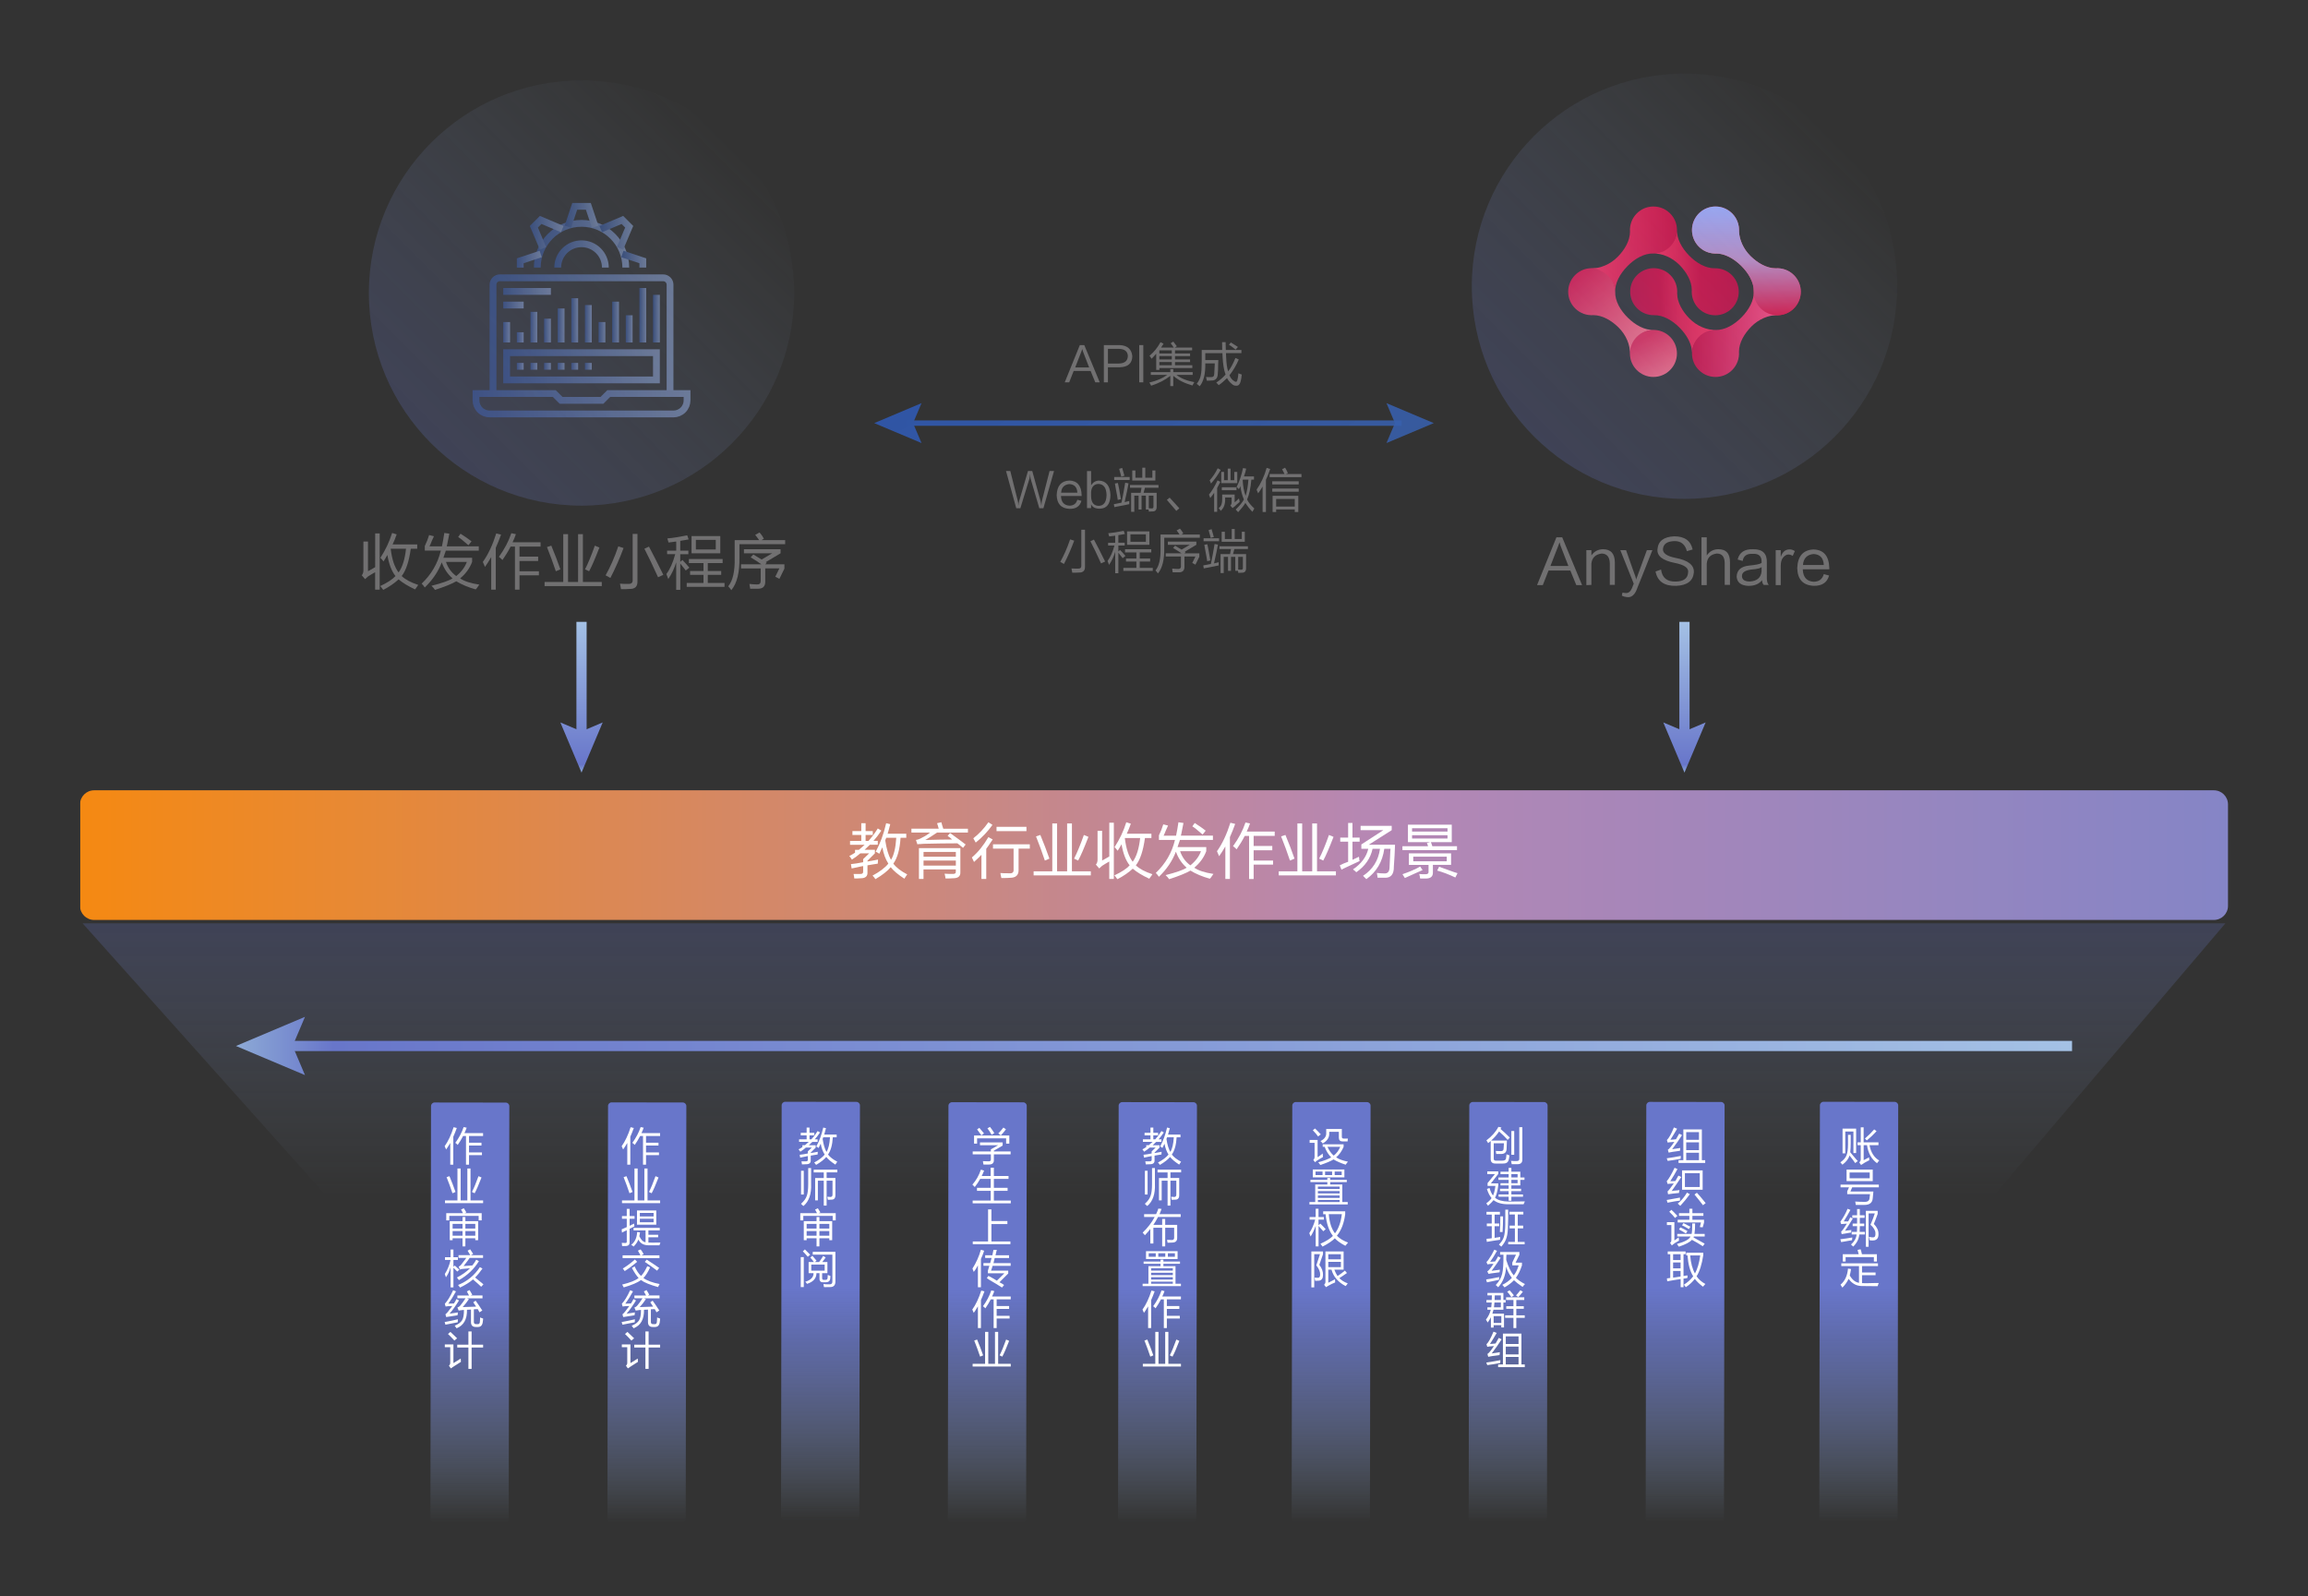 <?xml version="1.0" encoding="utf-8"?>
<!-- Generator: Adobe Illustrator 23.0.0, SVG Export Plug-In . SVG Version: 6.00 Build 0)  -->
<svg version="1.1" id="图层_1" xmlns="http://www.w3.org/2000/svg" xmlns:xlink="http://www.w3.org/1999/xlink" x="0px" y="0px"
	 viewBox="0 0 678 469" style="enable-background:new 0 0 678 469;" xml:space="preserve">
<rect x="0" y="0" width="678" height="469" fill="#333333" stroke="none"/>
<style type="text/css">
	.st0{fill:#717071;}
	.st1{fill-rule:evenodd;clip-rule:evenodd;fill:url(#SVGID_1_);}
	.st2{fill:#FFFFFF;}
	.st3{opacity:0.78;fill:url(#SVGID_2_);}
	.st4{fill:none;stroke:url(#SVGID_3_);stroke-width:3;stroke-miterlimit:10;}
	.st5{fill:url(#SVGID_4_);}
	.st6{fill:url(#SVGID_5_);}
	.st7{fill:none;stroke:url(#SVGID_6_);stroke-width:1.584;stroke-miterlimit:10;}
	.st8{fill:url(#SVGID_7_);}
	.st9{fill:url(#SVGID_8_);}
	.st10{fill:none;stroke:url(#SVGID_9_);stroke-width:2.001;stroke-miterlimit:10;}
	.st11{fill:none;stroke:url(#SVGID_10_);stroke-width:2.001;stroke-miterlimit:10;}
	.st12{fill:none;stroke:url(#SVGID_11_);stroke-width:2.001;stroke-miterlimit:10;}
	.st13{fill:none;stroke:url(#SVGID_12_);stroke-width:2.001;stroke-miterlimit:10;}
	.st14{fill:none;stroke:url(#SVGID_13_);stroke-width:2.001;stroke-miterlimit:10;}
	.st15{fill:none;stroke:url(#SVGID_14_);stroke-width:2.001;stroke-miterlimit:10;}
	.st16{fill:none;stroke:url(#SVGID_15_);stroke-width:2.001;stroke-miterlimit:10;}
	.st17{fill:none;stroke:url(#SVGID_16_);stroke-width:2.001;stroke-miterlimit:10;}
	.st18{fill:none;stroke:url(#SVGID_17_);stroke-width:2.001;stroke-miterlimit:10;}
	.st19{fill:none;stroke:url(#SVGID_18_);stroke-width:2.001;stroke-miterlimit:10;}
	.st20{fill:none;stroke:url(#SVGID_19_);stroke-width:2.001;stroke-miterlimit:10;}
	.st21{fill:none;stroke:url(#SVGID_20_);stroke-width:2.001;stroke-miterlimit:10;}
	.st22{fill:none;stroke:url(#SVGID_21_);stroke-width:2.001;stroke-miterlimit:10;}
	.st23{fill:none;stroke:url(#SVGID_22_);stroke-width:2.001;stroke-miterlimit:10;}
	.st24{fill:none;stroke:url(#SVGID_23_);stroke-width:2.001;stroke-miterlimit:10;}
	.st25{fill:none;stroke:url(#SVGID_24_);stroke-width:2.001;stroke-miterlimit:10;}
	.st26{fill:none;stroke:url(#SVGID_25_);stroke-width:2.001;stroke-miterlimit:10;}
	.st27{fill:none;stroke:url(#SVGID_26_);stroke-width:2.001;stroke-miterlimit:10;}
	.st28{fill:none;stroke:url(#SVGID_27_);stroke-width:2.001;stroke-miterlimit:10;}
	.st29{fill:none;stroke:url(#SVGID_28_);stroke-width:2.001;stroke-miterlimit:10;}
	.st30{fill:none;stroke:url(#SVGID_29_);stroke-width:2.001;stroke-miterlimit:10;}
	.st31{fill:none;stroke:url(#SVGID_30_);stroke-width:2.001;stroke-miterlimit:10;}
	.st32{fill:none;stroke:url(#SVGID_31_);stroke-width:2.001;stroke-miterlimit:10;}
	.st33{fill:none;stroke:url(#SVGID_32_);stroke-width:2.001;stroke-miterlimit:10;}
	.st34{fill:none;stroke:url(#SVGID_33_);stroke-width:2.001;stroke-miterlimit:10;}
	.st35{fill:none;stroke:url(#SVGID_34_);stroke-width:2.001;stroke-miterlimit:10;}
	.st36{fill:none;stroke:url(#SVGID_35_);stroke-width:2.001;stroke-miterlimit:10;}
	.st37{fill:none;stroke:url(#SVGID_36_);stroke-width:2.001;stroke-miterlimit:10;}
	.st38{fill:none;stroke:url(#SVGID_37_);stroke-width:2.001;stroke-miterlimit:10;}
	.st39{fill:none;stroke:url(#SVGID_38_);stroke-width:2.001;stroke-miterlimit:10;}
	.st40{fill:none;stroke:url(#SVGID_39_);stroke-width:3;stroke-miterlimit:10;}
	.st41{fill:url(#SVGID_40_);}
	.st42{opacity:0.78;fill:url(#SVGID_41_);}
	.st43{fill:url(#SVGID_42_);}
	.st44{fill:url(#SVGID_43_);}
	.st45{fill:url(#SVGID_44_);}
	.st46{fill:url(#SVGID_45_);}
	.st47{fill:url(#SVGID_46_);}
	.st48{fill:url(#SVGID_47_);}
	.st49{fill:url(#SVGID_48_);}
	.st50{fill:url(#SVGID_49_);}
	.st51{fill:url(#SVGID_50_);}
	.st52{fill:none;stroke:url(#SVGID_51_);stroke-width:3;stroke-miterlimit:10;}
	.st53{fill:url(#SVGID_52_);}
	.st54{opacity:0.78;fill:url(#SVGID_53_);}
	.st55{fill-rule:evenodd;clip-rule:evenodd;fill:url(#SVGID_54_);}
	.st56{fill-rule:evenodd;clip-rule:evenodd;fill:url(#SVGID_55_);}
	.st57{fill-rule:evenodd;clip-rule:evenodd;fill:url(#SVGID_56_);}
	.st58{fill-rule:evenodd;clip-rule:evenodd;fill:url(#SVGID_57_);}
	.st59{fill-rule:evenodd;clip-rule:evenodd;fill:url(#SVGID_58_);}
	.st60{fill-rule:evenodd;clip-rule:evenodd;fill:url(#SVGID_59_);}
	.st61{fill-rule:evenodd;clip-rule:evenodd;fill:url(#SVGID_60_);}
	.st62{fill-rule:evenodd;clip-rule:evenodd;fill:url(#SVGID_61_);}
	.st63{fill-rule:evenodd;clip-rule:evenodd;fill:url(#SVGID_62_);}
</style>
<g>
	<g>
		<g>
			<path class="st0" d="M302.42,140.58l-2.68,8.75h-1.2l-3.01-10.94h1.26l2.19,8.75c0.11,0.36,0.16,0.8,0.16,1.31h0.05
				c0-0.36,0.07-0.8,0.22-1.31l2.57-8.75h1.26l-0.66,0.98C302.59,139.63,302.53,140.03,302.42,140.58z M303.24,138.39l2.41,8.75
				c0.15,0.51,0.22,0.95,0.22,1.31h0.05c0-0.18,0.04-0.51,0.11-0.98c0.04-0.15,0.05-0.25,0.05-0.33l2.24-8.75h1.31l-3.12,10.94h-1.2
				l-2.57-8.75c-0.07-0.44-0.11-0.84-0.11-1.2h-0.05l-0.49-0.98H303.24z"/>
			<path class="st0" d="M316.48,146.82l1.2,0.33c-0.44,1.6-1.6,2.39-3.5,2.35c-2.44-0.11-3.7-1.46-3.77-4.05
				c0.11-2.73,1.35-4.16,3.72-4.27c2.33,0.07,3.54,1.5,3.61,4.27c0,0.15,0,0.24,0,0.27h-6.07c0.07,1.79,0.89,2.73,2.46,2.84
				C315.37,148.57,316.15,147.98,316.48,146.82z M311.72,144.74h4.76c-0.07-1.6-0.86-2.44-2.35-2.52
				C312.63,142.37,311.83,143.21,311.72,144.74z"/>
			<path class="st0" d="M320.52,149.28h-1.2v-10.88h1.2v4.16c0.58-0.88,1.35-1.33,2.3-1.37c2.15,0.11,3.28,1.53,3.39,4.27
				c-0.04,2.59-1.06,3.92-3.06,3.99c-1.35,0.04-2.22-0.4-2.63-1.31V149.28z M320.52,144.57v1.26c0.04,1.82,0.78,2.75,2.24,2.79
				c1.49-0.04,2.26-1.09,2.3-3.17c-0.04-2.15-0.86-3.24-2.46-3.28C321.33,142.28,320.63,143.08,320.52,144.57z"/>
			<path class="st0" d="M331.52,142c-0.22,1.28-0.6,3.12-1.15,5.52c0.47-0.11,0.93-0.22,1.37-0.33c0,0.07,0,0.38,0,0.93
				c-0.77,0.18-2.06,0.44-3.88,0.77c-0.22,0.04-0.38,0.07-0.49,0.11l-0.16-0.88c0.62-0.11,1.37-0.25,2.24-0.44
				c0.44-2.08,0.8-4.03,1.09-5.85L331.52,142z M327.31,140.14h4.54v0.88h-4.54V140.14z M327.52,142.06l0.88-0.16
				c0.22,0.91,0.51,2.5,0.88,4.76l-0.93,0.22c-0.04-0.47-0.22-1.53-0.55-3.17C327.69,142.93,327.6,142.39,327.52,142.06z
				 M328.78,137.74l0.88-0.27c0,0.04,0.02,0.11,0.05,0.22c0.33,1.06,0.53,1.75,0.6,2.08l-0.93,0.27c-0.04-0.25-0.18-0.8-0.44-1.64
				C328.87,138.1,328.82,137.88,328.78,137.74z M332.28,144.79h2.79l0.27-1.48h-3.39v-0.82h8.37v0.82h-3.99l-0.38,1.48h3.83v4.05
				c0.04,0.98-0.4,1.46-1.31,1.42c-0.26,0.04-0.58,0.05-0.98,0.05c0-0.18-0.04-0.38-0.11-0.6h-0.77v-4.1h-1.26v4.1h-0.88v-4.1h-1.26
				v4.76h-0.93V144.79z M332.61,141.18v-2.95h0.93v2.13h2.02v-2.95h0.88v2.95h2.08v-2.13h0.88v2.95H332.61z M338.84,145.61h-1.37
				v3.72c0.29,0.04,0.55,0.05,0.77,0.05c0.44,0.04,0.64-0.15,0.6-0.55V145.61z"/>
			<path class="st0" d="M342.78,146.87l0.82-0.66l2.84,3.12l-0.88,0.77L342.78,146.87z"/>
			<path class="st0" d="M355.14,145.34c0.91-1.13,1.75-2.53,2.52-4.21l0.82,0.44c-0.29,0.58-0.6,1.19-0.93,1.8v7h-0.88v-5.58
				c-0.11,0.15-0.29,0.4-0.55,0.77c-0.26,0.33-0.46,0.58-0.6,0.77c-0.07-0.25-0.16-0.51-0.27-0.77
				C355.18,145.45,355.14,145.38,355.14,145.34z M355.36,141.13c0.98-1.13,1.77-2.31,2.35-3.55l0.88,0.49
				c-0.77,1.39-1.71,2.72-2.84,3.99C355.63,141.73,355.51,141.42,355.36,141.13z M361.81,146.16h-1.91v0.33
				c0.07,1.57-0.37,2.77-1.31,3.61c-0.11-0.26-0.31-0.53-0.6-0.82c0.77-0.47,1.11-1.49,1.04-3.06v-0.93h3.66v2.3
				c0.51-0.4,0.93-0.78,1.26-1.15c0.04,0.15,0.09,0.36,0.16,0.66c0.04,0.18,0.05,0.31,0.05,0.38c-0.55,0.44-1.06,0.89-1.53,1.37
				c-0.11,0.04-0.29,0.18-0.55,0.44l-0.66-0.77c0.29-0.22,0.42-0.6,0.38-1.15V146.16z M360.67,137.68h0.82v3.39h1.09v-2.41h0.88
				v3.28h-4.7v-3.28h0.82v2.41h1.09V137.68z M358.92,143.15h4.32v0.88h-4.32V143.15z M365.15,137.52l0.93,0.16
				c-0.15,0.77-0.37,1.53-0.66,2.3h2.95v0.93h-0.77c-0.22,2.55-0.64,4.5-1.26,5.85c0.44,0.88,1.15,1.75,2.13,2.63
				c-0.22,0.36-0.4,0.69-0.55,0.98c-0.77-0.77-1.46-1.64-2.08-2.63c-0.37,0.69-1.08,1.6-2.13,2.73c-0.18-0.22-0.42-0.47-0.71-0.77
				c1.2-1.17,2-2.15,2.41-2.95c-0.51-1.17-0.86-2.48-1.04-3.94c-0.11,0.33-0.26,0.64-0.44,0.93c-0.18-0.25-0.4-0.47-0.66-0.66
				C364.09,141.46,364.71,139.6,365.15,137.52z M365.92,145.67c0.4-1.24,0.67-2.83,0.82-4.76h-1.59l-0.05,0.05
				c0,0.04-0.02,0.07-0.05,0.11C365.15,142.93,365.44,144.46,365.92,145.67z"/>
			<path class="st0" d="M369.14,143.86c1.31-1.9,2.3-4.03,2.95-6.4l1.04,0.33c-0.04,0.11-0.09,0.26-0.16,0.44
				c-0.26,0.77-0.62,1.68-1.09,2.73v9.46h-0.98v-7.49c-0.44,0.77-0.88,1.44-1.31,2.02C369.43,144.55,369.29,144.19,369.14,143.86z
				 M376.63,137.85l0.88-0.44c0.11,0.18,0.25,0.44,0.44,0.77c0.18,0.36,0.31,0.64,0.38,0.82l-0.6,0.27h4.59v0.93h-9.35v-0.93h4.38
				C377.13,138.79,376.89,138.32,376.63,137.85z M373.74,141.4h7.77v0.93h-7.77V141.4z M373.74,143.53h7.77v0.93h-7.77V143.53z
				 M373.84,145.67h7.55v4.76h-1.04v-0.77h-5.47v0.77h-1.04V145.67z M374.88,146.6v2.24h5.47v-2.24H374.88z"/>
			<path class="st0" d="M314.36,158.47l1.2,0.38c-0.91,2.44-1.91,4.72-3.01,6.84c-0.4-0.22-0.77-0.42-1.09-0.6
				C312.55,163.16,313.52,160.95,314.36,158.47z M317.64,155.63h1.09v10.83c0.04,1.2-0.57,1.79-1.8,1.75
				c-0.18,0-0.51,0.02-0.98,0.05c-0.47,0-0.8,0-0.98,0c0-0.04,0-0.09,0-0.16c-0.04-0.29-0.11-0.66-0.22-1.09
				c0.44,0.04,1.06,0.05,1.86,0.05c0.73,0.04,1.08-0.25,1.04-0.88V155.63z M320.32,159.02l1.04-0.49c0.88,1.64,1.97,3.79,3.28,6.45
				l-1.2,0.55C322.31,163.01,321.27,160.84,320.32,159.02z"/>
			<path class="st0" d="M325.52,159.46h2.08v-2.08c-0.18,0-0.47,0.04-0.88,0.11c-0.37,0.04-0.66,0.07-0.88,0.11
				c-0.07-0.29-0.16-0.6-0.27-0.93c1.24-0.11,2.75-0.35,4.54-0.71l0.33,0.93c-0.22,0.04-0.53,0.09-0.93,0.16
				c-0.44,0.07-0.77,0.13-0.98,0.16v2.24h1.86v0.82h-1.86v1.75l0.49-0.44c0.51,0.51,1.04,1.09,1.59,1.75l-0.82,0.66
				c-0.18-0.25-0.46-0.6-0.82-1.04c-0.18-0.25-0.33-0.44-0.44-0.55v6.02h-0.93v-6.29c-0.4,1.35-1,2.63-1.8,3.83
				c-0.15-0.36-0.29-0.75-0.44-1.15c0.84-1.13,1.51-2.64,2.02-4.54h-1.86V159.46z M330,166.84h3.83v-1.86h-3.06v-0.88h3.06v-1.8
				h-3.34v-0.93h7.71v0.93h-3.39v1.8h3.06v0.88h-3.06v1.86h3.83v0.88H330V166.84z M331.09,156.12h6.56v3.94h-6.56V156.12z
				 M332.08,156.99v2.19h4.54v-2.19H332.08z"/>
			<path class="st0" d="M345.64,155.85l0.98-0.55c0.4,0.44,0.73,0.91,0.98,1.42l-0.55,0.33h5.41v0.93h-10.45v2.9
				c0.07,3.5-0.55,6.03-1.86,7.6c-0.22-0.33-0.46-0.62-0.71-0.88c1.06-1.28,1.55-3.45,1.48-6.51v-4.05h5.58
				c-0.04-0.07-0.11-0.18-0.22-0.33C346.19,156.54,345.97,156.25,345.64,155.85z M344.6,160.99l0.6-0.66
				c0.62,0.36,1.26,0.75,1.91,1.15l2.41-1.42h-6.45v-0.93h8.37v0.93l-3.39,2.02c0.04,0,0.07,0.02,0.11,0.05
				c0.07,0.04,0.11,0.07,0.11,0.11l-0.33,0.33h4.38v0.98l-1.15,2.35c-0.29-0.18-0.6-0.35-0.93-0.49l0.93-1.91h-3.23v3.06
				c0,1.06-0.55,1.59-1.64,1.59c-0.77,0-1.37,0-1.8,0c0-0.15-0.04-0.36-0.11-0.66c-0.04-0.22-0.05-0.36-0.05-0.44
				c0.04,0,0.07,0,0.11,0c0.62,0.07,1.18,0.11,1.7,0.11c0.51,0,0.77-0.26,0.77-0.77v-2.9h-4.48v-0.93h4.65
				C346.41,162.1,345.59,161.57,344.6,160.99z"/>
			<path class="st0" d="M357.78,160c-0.22,1.28-0.6,3.12-1.15,5.52c0.47-0.11,0.93-0.22,1.37-0.33c0,0.07,0,0.38,0,0.93
				c-0.77,0.18-2.06,0.44-3.88,0.77c-0.22,0.04-0.38,0.07-0.49,0.11l-0.16-0.88c0.62-0.11,1.37-0.25,2.24-0.44
				c0.44-2.08,0.8-4.03,1.09-5.85L357.78,160z M353.57,158.14h4.54v0.88h-4.54V158.14z M353.79,160.06l0.88-0.16
				c0.22,0.91,0.51,2.5,0.88,4.76l-0.93,0.22c-0.04-0.47-0.22-1.53-0.55-3.17C353.95,160.93,353.86,160.39,353.79,160.06z
				 M355.05,155.74l0.88-0.27c0,0.04,0.02,0.11,0.05,0.22c0.33,1.06,0.53,1.75,0.6,2.08l-0.93,0.27c-0.04-0.25-0.18-0.8-0.44-1.64
				C355.14,156.1,355.08,155.88,355.05,155.74z M358.55,162.79h2.79l0.27-1.48h-3.39v-0.82h8.37v0.82h-3.99l-0.38,1.48h3.83v4.05
				c0.04,0.98-0.4,1.46-1.31,1.42c-0.26,0.04-0.58,0.05-0.98,0.05c0-0.18-0.04-0.38-0.11-0.6h-0.77v-4.1h-1.26v4.1h-0.88v-4.1h-1.26
				v4.76h-0.93V162.79z M358.88,159.18v-2.95h0.93v2.13h2.02v-2.95h0.88v2.95h2.08v-2.13h0.88v2.95H358.88z M365.11,163.61h-1.37
				v3.72c0.29,0.04,0.55,0.05,0.77,0.05c0.44,0.04,0.64-0.15,0.6-0.55V163.61z"/>
		</g>
	</g>
	<g>
		<g>
			<path class="st0" d="M321.75,112.33l-1.37-3.34h-4.98l-1.31,3.34h-1.31l4.43-10.94h1.31l4.54,10.94H321.75z M315.85,107.96h4.1
				l-1.8-4.65c-0.04-0.18-0.11-0.44-0.22-0.77c-0.11,0.33-0.2,0.58-0.27,0.77L315.85,107.96z"/>
			<path class="st0" d="M328.86,107.9h-3.39v4.43h-1.2v-10.94h4.7c2.22,0.11,3.45,1.19,3.66,3.23
				C332.6,106.77,331.34,107.86,328.86,107.9z M328.64,102.49h-3.17v4.32h3.17c1.75-0.04,2.64-0.78,2.68-2.24
				C331.25,103.22,330.36,102.52,328.64,102.49z"/>
			<path class="st0" d="M334.66,101.39h1.2v10.94h-1.2V101.39z"/>
			<path class="st0" d="M343.79,108.45h0.88v0.88h5.69v0.82h-4.76c1.31,1.02,3.06,1.73,5.25,2.13c-0.22,0.33-0.4,0.66-0.55,0.98
				c-2.33-0.66-4.21-1.6-5.63-2.84v3.01h-0.88v-3.01c-1.5,1.2-3.37,2.17-5.63,2.9c-0.07-0.15-0.2-0.38-0.38-0.71
				c-0.07-0.11-0.13-0.18-0.16-0.22c2.19-0.51,3.94-1.26,5.25-2.24h-4.81v-0.82h5.74V108.45z M343.9,100.85l0.77-0.49
				c0.36,0.44,0.71,0.89,1.04,1.37l-0.6,0.38h5.09v0.82h-5.03v0.93h4.43v0.77h-4.43v0.98h4.43v0.77h-4.43v0.93h5.09v0.82h-9.68v0.55
				h-0.93v-4.76c-0.4,0.47-0.86,0.97-1.37,1.48c-0.18-0.33-0.38-0.62-0.6-0.88c1.31-1.09,2.39-2.42,3.23-3.99l0.88,0.44
				c-0.07,0.18-0.22,0.42-0.44,0.71c-0.11,0.18-0.2,0.33-0.27,0.44h3.72C344.52,101.67,344.23,101.25,343.9,100.85z M340.57,102.92
				v0.93h3.66v-0.93H340.57z M340.57,104.62v0.98h3.66v-0.98H340.57z M340.57,106.37v0.93h3.66v-0.93H340.57z"/>
			<path class="st0" d="M359,100.52h1.04c0,0.88,0.02,1.64,0.05,2.3h4.59v0.93h-4.54c0,0.33,0.02,0.67,0.05,1.04
				c0.07,1.97,0.27,3.41,0.6,4.32c0.77-0.98,1.48-2.3,2.13-3.94l0.98,0.44c-0.66,1.6-1.57,3.15-2.73,4.65
				c0.33,0.8,0.78,1.37,1.37,1.7c0.47,0.36,0.78,0.29,0.93-0.22c0.18-0.66,0.29-1.35,0.33-2.08c0.18,0.11,0.51,0.24,0.98,0.38
				c-0.07,0.8-0.18,1.48-0.33,2.02c-0.22,0.88-0.64,1.29-1.26,1.26c-0.51,0.04-0.98-0.16-1.42-0.6c-0.58-0.47-1.02-1.02-1.31-1.64
				c-0.88,0.88-1.7,1.57-2.46,2.08c-0.04-0.04-0.15-0.16-0.33-0.38c-0.18-0.18-0.31-0.31-0.38-0.38c1.06-0.69,1.97-1.48,2.73-2.35
				c0-0.04,0-0.07,0-0.11l-0.05-0.05c-0.44-1.24-0.71-2.9-0.82-4.98c-0.04-0.4-0.05-0.78-0.05-1.15h-5.03v2.02h3.83
				c0,0.29-0.02,0.69-0.05,1.2c0,1.17-0.04,2.11-0.11,2.84c-0.04,1.35-0.67,2.01-1.91,1.97c-0.29,0.04-0.73,0.05-1.31,0.05
				c-0.11-0.51-0.18-0.88-0.22-1.09c0.25,0.04,0.73,0.05,1.42,0.05c0.66,0.04,0.98-0.29,0.98-0.98c0.04-0.47,0.07-1.15,0.11-2.02
				c0.04-0.47,0.05-0.82,0.05-1.04h-2.79c0.07,3.03-0.47,5.27-1.64,6.73c-0.07-0.04-0.22-0.16-0.44-0.38
				c-0.22-0.18-0.37-0.29-0.44-0.33c0.66-0.88,1.06-1.73,1.2-2.57c0.18-0.77,0.27-2.13,0.27-4.1v-3.28h6.02
				C359.01,101.76,359,100.99,359,100.52z M361.02,101.28l0.55-0.66c0.33,0.18,0.8,0.47,1.42,0.88c0.29,0.18,0.51,0.33,0.66,0.44
				l-0.66,0.77c-0.07-0.07-0.2-0.16-0.38-0.27C361.99,101.92,361.46,101.54,361.02,101.28z"/>
		</g>
	</g>
	<linearGradient id="SVGID_1_" gradientUnits="userSpaceOnUse" x1="23.5" y1="251.23" x2="654.5" y2="251.23">
		<stop  offset="0" style="stop-color:#F58913;stop-opacity:0.2"/>
		<stop  offset="0" style="stop-color:#F58912"/>
		<stop  offset="0.598" style="stop-color:#B687B3"/>
		<stop  offset="1" style="stop-color:#8585C6"/>
	</linearGradient>
	<path class="st1" d="M654.5,236.34v29.79c0,2.29-1.86,4.15-4.15,4.15H27.65c-2.29,0-4.15-1.86-4.15-4.15v-29.79
		c0-2.29,1.86-4.15,4.15-4.15h622.7C652.64,232.19,654.5,234.04,654.5,236.34z"/>
	<g>
		<g>
			<path class="st2" d="M249.71,247.06h3.3v-1.76h-2.6v-1.13h2.6v-2.32h1.27v2.32h2.11v1.13h-2.11v1.76h0.84
				c0.98-1.08,1.9-2.3,2.74-3.66l1.05,0.63c-0.75,1.13-1.52,2.13-2.32,3.02h1.27v1.13h-2.32c-0.47,0.47-0.98,0.96-1.55,1.48h3.02
				v1.05l-2.18,2.18v0.21c0.28-0.05,0.7-0.12,1.27-0.21c0.84-0.14,1.45-0.26,1.83-0.35c-0.05,0.47-0.07,0.87-0.07,1.2
				c-0.28,0.05-0.73,0.12-1.34,0.21c-0.75,0.14-1.31,0.24-1.69,0.28v1.97c0.09,1.22-0.56,1.83-1.97,1.83
				c-0.61,0.05-1.24,0.07-1.9,0.07c0-0.09-0.02-0.28-0.07-0.56c-0.05-0.38-0.09-0.63-0.14-0.77c0.7,0,1.31,0,1.83,0
				c0.7,0.05,1.03-0.21,0.98-0.77v-1.55c-0.38,0.05-0.94,0.17-1.69,0.35c-0.75,0.14-1.31,0.26-1.69,0.35l-0.21-1.27
				c0.98-0.09,2.18-0.28,3.59-0.56v-0.91l1.76-1.69h-2.6c-0.75,0.66-1.57,1.27-2.46,1.83c-0.24-0.37-0.49-0.73-0.77-1.05
				c0.56-0.28,1.13-0.61,1.69-0.98v-0.84h1.13c0.56-0.52,1.13-1.01,1.69-1.48h-4.29V247.06z M257.23,250.23
				c1.31-2.34,2.34-5.13,3.09-8.37l1.2,0.28c-0.24,0.98-0.49,1.92-0.77,2.81h5.48v1.2h-1.69c-0.19,3.33-0.89,5.86-2.11,7.59
				c0.84,1.13,2.2,2.18,4.08,3.16c-0.05,0.09-0.17,0.26-0.35,0.49c-0.24,0.33-0.4,0.59-0.49,0.77c-1.88-1.22-3.21-2.34-4.01-3.38
				c-0.94,1.13-2.44,2.3-4.5,3.52c-0.19-0.33-0.47-0.68-0.84-1.05c2.11-1.13,3.66-2.3,4.64-3.52c-0.84-1.31-1.43-2.91-1.76-4.78
				c-0.09,0.19-0.24,0.47-0.42,0.84c-0.19,0.47-0.35,0.82-0.49,1.05C257.96,250.58,257.61,250.37,257.23,250.23z M260.33,246.15
				c0,0.09-0.05,0.21-0.14,0.35c-0.05,0.19-0.09,0.33-0.14,0.42c0.38,2.49,0.94,4.38,1.69,5.7c0.84-1.31,1.36-3.47,1.55-6.47H260.33
				z"/>
			<path class="st2" d="M279.1,244.74c2.01,1.45,3.54,2.58,4.57,3.38l-0.77,0.98c-0.19-0.14-0.45-0.35-0.77-0.63
				c-0.38-0.33-0.68-0.56-0.91-0.7c-2.95,0-6.26,0.05-9.91,0.14c-0.19,0-0.49,0.02-0.91,0.07c-0.38,0-0.68,0.02-0.91,0.07
				l-0.42-1.27c0.61-0.09,1.22-0.33,1.83-0.7c0.89-0.42,1.66-0.91,2.32-1.48h-5.48v-1.13h8.02c-0.05-0.23-0.14-0.56-0.28-0.98
				c-0.09-0.28-0.17-0.49-0.21-0.63l1.27-0.28c0.14,0.61,0.33,1.24,0.56,1.9h7.24v1.13h-9.07c-1.31,0.89-2.46,1.62-3.45,2.18
				c3.28-0.09,5.91-0.14,7.88-0.14c-0.14-0.14-0.35-0.33-0.63-0.56c-0.33-0.23-0.56-0.4-0.7-0.49L279.1,244.74z M269.96,249.17
				h12.16v7.1c0.05,1.17-0.66,1.76-2.11,1.76c-0.7,0.05-1.45,0.07-2.25,0.07c-0.05-0.47-0.14-0.94-0.28-1.41
				c0.52,0.05,1.29,0.07,2.32,0.07c0.7,0.05,1.03-0.19,0.98-0.7v-0.63h-9.49v2.81h-1.34V249.17z M271.3,250.3v1.41h9.49v-1.41H271.3
				z M271.3,252.83v1.48h9.49v-1.48H271.3z"/>
			<path class="st2" d="M285.5,251.92c1.78-1.5,3.4-3.49,4.85-5.98l1.27,0.7c-0.09,0.14-0.26,0.38-0.49,0.7
				c-0.61,0.94-1.08,1.62-1.41,2.04v8.86h-1.41v-7.1c-0.47,0.52-1.2,1.22-2.18,2.11C286.04,253.02,285.83,252.57,285.5,251.92z
				 M285.92,246.29c1.69-1.31,3.16-2.88,4.43-4.71l1.2,0.77c-1.36,1.92-3,3.66-4.92,5.2C286.39,247.13,286.16,246.71,285.92,246.29z
				 M291.69,248.05h10.83v1.27h-3.3v6.33c0,1.5-0.84,2.25-2.53,2.25c-0.38,0.05-1.22,0.07-2.53,0.07c-0.05-0.28-0.12-0.61-0.21-0.98
				c-0.05-0.24-0.07-0.4-0.07-0.49c0.47,0.05,1.34,0.07,2.6,0.07c0.94,0.09,1.36-0.3,1.27-1.2v-6.05h-6.05V248.05z M292.74,242.92
				h8.79v1.27h-8.79V242.92z"/>
			<path class="st2" d="M313.48,241.93h1.41v14.06h5.55v1.2h-16.8v-1.2h5.48v-14.06h1.41v14.06h2.95V241.93z M305.61,245.31
				c0.98,2.34,1.87,4.67,2.67,6.96l-1.34,0.56c-0.8-2.39-1.66-4.76-2.6-7.1L305.61,245.31z M315.52,252.27
				c0.89-1.73,1.85-4.05,2.88-6.96l1.34,0.56c-1.27,3.28-2.27,5.6-3.02,6.96L315.52,252.27z"/>
			<path class="st2" d="M325.86,241.72h1.34v16.52h-1.34v-5.13c-0.75,0.42-1.45,0.84-2.11,1.27c-0.19,0.14-0.47,0.4-0.84,0.77
				l-0.98-1.13c0.33-0.37,0.49-0.87,0.49-1.48v-8.44h1.34v8.72c0.09-0.05,0.35-0.19,0.77-0.42c0.56-0.33,1.01-0.59,1.34-0.77V241.72
				z M327.41,248.89c1.5-2.3,2.65-4.73,3.45-7.31l1.34,0.42c-0.38,1.08-0.77,2.06-1.2,2.95h7.24v1.27h-1.9
				c-0.52,3.75-1.41,6.42-2.67,8.02c1.08,1.03,2.7,1.9,4.85,2.6c-0.05,0.05-0.12,0.16-0.21,0.35c-0.33,0.47-0.56,0.8-0.7,0.98
				c-2.02-0.94-3.63-1.92-4.85-2.95c-1.22,1.13-2.72,2.16-4.5,3.09c-0.05-0.09-0.14-0.21-0.28-0.35c-0.33-0.47-0.54-0.73-0.63-0.77
				c2.11-0.98,3.61-1.97,4.5-2.95c-1.13-1.41-1.92-3.47-2.39-6.19c-0.33,0.61-0.7,1.24-1.13,1.9
				C328.04,249.57,327.73,249.22,327.41,248.89z M332.75,253.18c1.13-1.55,1.85-3.87,2.18-6.96h-4.5
				C330.81,249.36,331.58,251.68,332.75,253.18z"/>
			<path class="st2" d="M341.82,245.52h3.66c0-0.09,0.02-0.21,0.07-0.35c0.19-0.84,0.4-2.04,0.63-3.59l1.48,0.21
				c-0.14,0.7-0.35,1.76-0.63,3.16c-0.05,0.24-0.09,0.42-0.14,0.56h9.42v1.27h-9.7c-0.05,0.24-0.17,0.59-0.35,1.05
				c-0.14,0.47-0.26,0.82-0.35,1.05h8.44v1.2c-0.7,1.88-1.88,3.49-3.52,4.85c1.22,0.84,3.09,1.45,5.63,1.83
				c-0.14,0.23-0.42,0.63-0.84,1.2c0.05-0.09-0.02-0.02-0.21,0.21c-2.2-0.61-4.1-1.41-5.7-2.39c-1.41,0.8-3.49,1.64-6.26,2.53
				c-0.28-0.42-0.63-0.82-1.05-1.2c3.14-0.8,5.2-1.52,6.19-2.18c-1.41-1.22-2.46-2.79-3.16-4.71c-1.03,2.72-2.7,5.18-4.99,7.38
				c-0.28-0.42-0.59-0.8-0.91-1.13c2.86-2.72,4.73-5.95,5.63-9.7h-4.71v-1.34c0.56-1.17,0.98-2.25,1.27-3.23l1.41,0.35
				c-0.14,0.28-0.35,0.75-0.63,1.41C342.17,244.77,341.96,245.28,341.82,245.52z M352.79,250.09h-6.12
				c0.61,1.78,1.62,3.16,3.02,4.15C351.24,252.97,352.27,251.59,352.79,250.09z M350.26,242.78l0.7-0.98
				c1.27,0.8,2.34,1.55,3.23,2.25l-0.91,1.13c-0.09-0.05-0.21-0.14-0.35-0.28C351.76,243.85,350.87,243.15,350.26,242.78z"/>
			<path class="st2" d="M357.5,250.09c1.55-2.16,2.86-4.94,3.94-8.37l1.41,0.35c-0.47,1.31-0.98,2.6-1.55,3.87v12.3h-1.34v-9.56
				c-0.66,1.13-1.27,2.09-1.83,2.88C357.95,251.14,357.73,250.65,357.5,250.09z M362.21,248.61c1.64-2.25,2.86-4.57,3.66-6.96
				l1.34,0.28c-0.28,0.84-0.61,1.64-0.98,2.39h8.23v1.27h-6.19v2.95h5.48v1.27h-5.48v3.02h5.7v1.2h-5.7v4.22h-1.34v-12.66h-1.27
				c-0.7,1.36-1.5,2.67-2.39,3.94C362.75,249.01,362.4,248.71,362.21,248.61z"/>
			<path class="st2" d="M385.48,241.93h1.41v14.06h5.55v1.2h-16.8v-1.2h5.48v-14.06h1.41v14.06h2.95V241.93z M377.61,245.31
				c0.98,2.34,1.87,4.67,2.67,6.96l-1.34,0.56c-0.8-2.39-1.66-4.76-2.6-7.1L377.61,245.31z M387.52,252.27
				c0.89-1.73,1.85-4.05,2.88-6.96l1.34,0.56c-1.27,3.28-2.27,5.6-3.02,6.96L387.52,252.27z"/>
			<path class="st2" d="M393.57,254.24c0.7-0.37,1.52-0.73,2.46-1.05v-5.91h-2.32v-1.2h2.32v-4.29h1.27v4.29h2.11v1.2h-2.11v5.34
				c0.42-0.19,1.05-0.49,1.9-0.91c0,0.09,0.02,0.24,0.07,0.42c0,0.38,0.05,0.66,0.14,0.84c-0.84,0.38-2.3,1.05-4.36,2.04
				c-0.47,0.24-0.8,0.4-0.98,0.49L393.57,254.24z M406.37,243.9h-6.68v-1.27h9.14v1.27l-6.75,4.29h7.73
				c-0.05,0.61-0.09,1.66-0.14,3.16c-0.09,1.59-0.17,2.67-0.21,3.23c0.05,2.3-0.87,3.4-2.74,3.3c-0.7,0-1.38,0-2.04,0
				c-0.05-0.52-0.12-0.98-0.21-1.41c0.8,0.09,1.5,0.14,2.11,0.14c1.08,0.09,1.62-0.54,1.62-1.9c0.05-0.94,0.12-2.46,0.21-4.57
				c0.05-0.37,0.07-0.63,0.07-0.77h-1.83c-0.52,3.8-2.27,6.77-5.27,8.93c-0.33-0.33-0.66-0.66-0.98-0.98
				c2.86-1.87,4.52-4.52,4.99-7.95h-2.18c-0.61,2.81-2.2,5.11-4.78,6.89c-0.28-0.28-0.61-0.56-0.98-0.84
				c2.44-1.64,3.94-3.66,4.5-6.05h-2.04v-1.27L406.37,243.9z"/>
			<path class="st2" d="M419.16,247.7l0.98-0.28h-6.54v-5.13h12.87v5.13h-6.12c0.14,0.42,0.28,0.82,0.42,1.2h7.24v1.13h-16.03v-1.13
				h7.52c-0.05-0.09-0.09-0.26-0.14-0.49C419.28,247.93,419.21,247.79,419.16,247.7z M417.2,254.59l0.7,1.05
				c-0.38,0.19-0.91,0.42-1.62,0.7c-1.5,0.7-2.7,1.24-3.59,1.62c-0.05-0.09-0.17-0.28-0.35-0.56c-0.14-0.24-0.26-0.42-0.35-0.56
				C413.96,256.18,415.69,255.43,417.2,254.59z M413.89,250.72h12.38v3.38h-5.34v2.18c0.05,1.17-0.59,1.78-1.9,1.83
				c-0.38,0-0.98,0-1.83,0c0-0.05-0.02-0.14-0.07-0.28c0-0.19-0.07-0.54-0.21-1.05c0.23,0,0.56,0.02,0.98,0.07c0.38,0,0.66,0,0.84,0
				c0.61,0,0.91-0.21,0.91-0.63v-2.11h-5.77V250.72z M414.81,243.34v0.98h10.41v-0.98H414.81z M414.81,245.38v0.98h10.41v-0.98
				H414.81z M415.16,251.7v1.34H425v-1.34H415.16z M422.19,255.78l0.56-1.13c0.66,0.24,1.57,0.56,2.74,0.98
				c1.13,0.42,2.01,0.73,2.67,0.91l-0.63,1.27C425.56,256.88,423.78,256.2,422.19,255.78z"/>
		</g>
	</g>
	
		<linearGradient id="SVGID_2_" gradientUnits="userSpaceOnUse" x1="-895.942" y1="2348.323" x2="-895.942" y2="2428.752" gradientTransform="matrix(1 0 0 1 1234.942 -2077.05)">
		<stop  offset="0" style="stop-color:#89A4CD;stop-opacity:0.5"/>
		<stop  offset="0" style="stop-color:#6876CA;stop-opacity:0.3"/>
		<stop  offset="0.996" style="stop-color:#A0BCDE;stop-opacity:0"/>
	</linearGradient>
	<polygon class="st3" points="585.34,351.7 96.19,351.7 24.26,271.27 653.74,271.27 	"/>
	<g>
		<g>
			<linearGradient id="SVGID_3_" gradientUnits="userSpaceOnUse" x1="69.313" y1="307.308" x2="608.687" y2="307.308">
				<stop  offset="0" style="stop-color:#8DAAD6"/>
				<stop  offset="0.053" style="stop-color:#6876CA"/>
				<stop  offset="1" style="stop-color:#A4C1E5"/>
			</linearGradient>
			<line class="st4" x1="608.69" y1="307.31" x2="83.1" y2="307.31"/>
			<g>
				<linearGradient id="SVGID_4_" gradientUnits="userSpaceOnUse" x1="69.313" y1="307.308" x2="608.687" y2="307.308">
					<stop  offset="0" style="stop-color:#8DAAD6"/>
					<stop  offset="0.053" style="stop-color:#6876CA"/>
					<stop  offset="1" style="stop-color:#A4C1E5"/>
				</linearGradient>
				<polygon class="st5" points="89.59,298.75 85.96,307.31 89.59,315.86 69.31,307.31 				"/>
			</g>
		</g>
	</g>
	<g>
		<g>
			<linearGradient id="SVGID_5_" gradientUnits="userSpaceOnUse" x1="318.111" y1="88.126" x2="359.889" y2="160.49">
				<stop  offset="0" style="stop-color:#3055A5"/>
				<stop  offset="1" style="stop-color:#3860AD;stop-opacity:0.873"/>
				<stop  offset="1" style="stop-color:#72ABE2;stop-opacity:0"/>
			</linearGradient>
			
				<line style="fill:none;stroke:url(#SVGID_5_);stroke-width:1.584;stroke-miterlimit:10;" x1="411.73" y1="124.31" x2="266.27" y2="124.31"/>
			<g>
				<linearGradient id="SVGID_6_" gradientUnits="userSpaceOnUse" x1="373.268" y1="56.281" x2="415.047" y2="128.645">
					<stop  offset="0" style="stop-color:#3055A5"/>
					<stop  offset="1" style="stop-color:#3860AD;stop-opacity:0.873"/>
					<stop  offset="1" style="stop-color:#72ABE2;stop-opacity:0"/>
				</linearGradient>
				<polygon style="fill:url(#SVGID_6_);" points="407.29,118.44 409.78,124.31 407.29,130.17 421.19,124.31 				"/>
			</g>
			<g>
				<linearGradient id="SVGID_7_" gradientUnits="userSpaceOnUse" x1="262.953" y1="119.971" x2="304.732" y2="192.335">
					<stop  offset="0" style="stop-color:#3055A5"/>
					<stop  offset="1" style="stop-color:#3860AD;stop-opacity:0.873"/>
					<stop  offset="1" style="stop-color:#72ABE2;stop-opacity:0"/>
				</linearGradient>
				<polygon class="st8" points="270.71,118.44 268.22,124.31 270.71,130.17 256.81,124.31 				"/>
			</g>
		</g>
	</g>
	<g>
		<g>
			<g>
				<path class="st0" d="M110.2,156.72h1.34v16.52h-1.34v-5.13c-0.75,0.42-1.45,0.84-2.11,1.27c-0.19,0.14-0.47,0.4-0.84,0.77
					l-0.98-1.13c0.33-0.37,0.49-0.87,0.49-1.48v-8.44h1.34v8.72c0.09-0.05,0.35-0.19,0.77-0.42c0.56-0.33,1.01-0.59,1.34-0.77
					V156.72z M111.74,163.89c1.5-2.3,2.65-4.73,3.45-7.31l1.34,0.42c-0.38,1.08-0.77,2.06-1.2,2.95h7.24v1.27h-1.9
					c-0.52,3.75-1.41,6.42-2.67,8.02c1.08,1.03,2.7,1.9,4.85,2.6c-0.05,0.05-0.12,0.16-0.21,0.35c-0.33,0.47-0.56,0.8-0.7,0.98
					c-2.02-0.94-3.63-1.92-4.85-2.95c-1.22,1.13-2.72,2.16-4.5,3.09c-0.05-0.09-0.14-0.21-0.28-0.35c-0.33-0.47-0.54-0.73-0.63-0.77
					c2.11-0.98,3.61-1.97,4.5-2.95c-1.13-1.41-1.92-3.47-2.39-6.19c-0.33,0.61-0.7,1.24-1.13,1.9
					C112.38,164.57,112.07,164.22,111.74,163.89z M117.09,168.18c1.13-1.55,1.85-3.87,2.18-6.96h-4.5
					C115.14,164.36,115.92,166.68,117.09,168.18z"/>
				<path class="st0" d="M126.16,160.52h3.66c0-0.09,0.02-0.21,0.07-0.35c0.19-0.84,0.4-2.04,0.63-3.59l1.48,0.21
					c-0.14,0.7-0.35,1.76-0.63,3.16c-0.05,0.24-0.09,0.42-0.14,0.56h9.42v1.27h-9.7c-0.05,0.24-0.17,0.59-0.35,1.05
					c-0.14,0.47-0.26,0.82-0.35,1.05h8.44v1.2c-0.7,1.88-1.88,3.49-3.52,4.85c1.22,0.84,3.09,1.45,5.63,1.83
					c-0.14,0.23-0.42,0.63-0.84,1.2c0.05-0.09-0.02-0.02-0.21,0.21c-2.2-0.61-4.1-1.41-5.7-2.39c-1.41,0.8-3.49,1.64-6.26,2.53
					c-0.28-0.42-0.63-0.82-1.05-1.2c3.14-0.8,5.2-1.52,6.19-2.18c-1.41-1.22-2.46-2.79-3.16-4.71c-1.03,2.72-2.7,5.18-4.99,7.38
					c-0.28-0.42-0.59-0.8-0.91-1.13c2.86-2.72,4.73-5.95,5.63-9.7h-4.71v-1.34c0.56-1.17,0.98-2.25,1.27-3.23l1.41,0.35
					c-0.14,0.28-0.35,0.75-0.63,1.41C126.51,159.77,126.3,160.28,126.16,160.52z M137.13,165.09h-6.12
					c0.61,1.78,1.62,3.16,3.02,4.15C135.58,167.97,136.61,166.59,137.13,165.09z M134.59,157.78l0.7-0.98
					c1.27,0.8,2.34,1.55,3.23,2.25l-0.91,1.13c-0.09-0.05-0.21-0.14-0.35-0.28C136.09,158.86,135.2,158.15,134.59,157.78z"/>
				<path class="st0" d="M141.84,165.09c1.55-2.16,2.86-4.94,3.94-8.37l1.41,0.35c-0.47,1.31-0.98,2.6-1.55,3.87v12.3h-1.34v-9.56
					c-0.66,1.13-1.27,2.09-1.83,2.88C142.28,166.14,142.07,165.65,141.84,165.09z M146.55,163.61c1.64-2.25,2.86-4.57,3.66-6.96
					l1.34,0.28c-0.28,0.84-0.61,1.64-0.98,2.39h8.23v1.27h-6.19v2.95h5.48v1.27h-5.48v3.02h5.7v1.2h-5.7v4.22h-1.34v-12.66h-1.27
					c-0.7,1.36-1.5,2.67-2.39,3.94C147.09,164.01,146.73,163.71,146.55,163.61z"/>
				<path class="st0" d="M169.82,156.93h1.41v14.06h5.55v1.2h-16.8v-1.2h5.48v-14.06h1.41v14.06h2.95V156.93z M161.95,160.31
					c0.98,2.34,1.87,4.67,2.67,6.96l-1.34,0.56c-0.8-2.39-1.66-4.76-2.6-7.1L161.95,160.31z M171.86,167.27
					c0.89-1.73,1.85-4.05,2.88-6.96l1.34,0.56c-1.27,3.28-2.27,5.6-3.02,6.96L171.86,167.27z"/>
				<path class="st0" d="M181.63,160.52l1.55,0.49c-1.17,3.14-2.46,6.07-3.87,8.79c-0.52-0.28-0.98-0.54-1.41-0.77
					C179.31,166.54,180.55,163.71,181.63,160.52z M185.85,156.86h1.41v13.92c0.05,1.55-0.73,2.3-2.32,2.25
					c-0.24,0-0.66,0.02-1.27,0.07c-0.61,0-1.03,0-1.27,0c0-0.05,0-0.12,0-0.21c-0.05-0.38-0.14-0.84-0.28-1.41
					c0.56,0.05,1.36,0.07,2.39,0.07c0.94,0.05,1.38-0.33,1.34-1.13V156.86z M189.3,161.22l1.34-0.63c1.13,2.11,2.53,4.88,4.22,8.3
					l-1.55,0.7C191.85,166.35,190.52,163.57,189.3,161.22z"/>
				<path class="st0" d="M195.98,161.78h2.67v-2.67c-0.24,0-0.61,0.05-1.13,0.14c-0.47,0.05-0.84,0.09-1.13,0.14
					c-0.09-0.37-0.21-0.77-0.35-1.2c1.59-0.14,3.54-0.44,5.84-0.91l0.42,1.2c-0.28,0.05-0.68,0.12-1.2,0.21
					c-0.56,0.09-0.98,0.17-1.27,0.21v2.88h2.39v1.05h-2.39v2.25l0.63-0.56c0.66,0.66,1.34,1.41,2.04,2.25l-1.05,0.84
					c-0.24-0.33-0.59-0.77-1.05-1.34c-0.24-0.33-0.42-0.56-0.56-0.7v7.73h-1.2v-8.09c-0.52,1.73-1.29,3.38-2.32,4.92
					c-0.19-0.47-0.38-0.96-0.56-1.48c1.08-1.45,1.94-3.4,2.6-5.84h-2.39V161.78z M201.74,171.28h4.92v-2.39h-3.94v-1.13h3.94v-2.32
					h-4.29v-1.2h9.91v1.2h-4.36v2.32h3.94v1.13h-3.94v2.39h4.92v1.13h-11.11V171.28z M203.15,157.49h8.44v5.06h-8.44V157.49z
					 M204.42,158.62v2.81h5.84v-2.81H204.42z"/>
				<path class="st0" d="M221.85,157.14l1.27-0.7c0.52,0.56,0.94,1.17,1.27,1.83l-0.7,0.42h6.96v1.2h-13.43v3.73
					c0.09,4.5-0.7,7.76-2.39,9.77c-0.28-0.42-0.59-0.8-0.91-1.13c1.36-1.64,1.99-4.43,1.9-8.37v-5.2h7.17
					c-0.05-0.09-0.14-0.23-0.28-0.42C222.56,158.03,222.27,157.66,221.85,157.14z M220.52,163.75l0.77-0.84
					c0.8,0.47,1.62,0.96,2.46,1.48l3.09-1.83h-8.3v-1.2h10.76v1.2l-4.36,2.6c0.05,0,0.09,0.02,0.14,0.07
					c0.09,0.05,0.14,0.09,0.14,0.14l-0.42,0.42h5.63v1.27l-1.48,3.02c-0.38-0.23-0.77-0.44-1.2-0.63l1.2-2.46h-4.15v3.94
					c0,1.36-0.7,2.04-2.11,2.04c-0.98,0-1.76,0-2.32,0c0-0.19-0.05-0.47-0.14-0.84c-0.05-0.28-0.07-0.47-0.07-0.56
					c0.05,0,0.09,0,0.14,0c0.8,0.09,1.52,0.14,2.18,0.14c0.66,0,0.98-0.33,0.98-0.98v-3.73h-5.77v-1.2h5.98
					C222.84,165.18,221.78,164.5,220.52,163.75z"/>
			</g>
		</g>
		<g>
			<g>
				<linearGradient id="SVGID_8_" gradientUnits="userSpaceOnUse" x1="143.826" y1="98.124" x2="197.827" y2="98.124">
					<stop  offset="0" style="stop-color:#324672"/>
					<stop  offset="1" style="stop-color:#697691"/>
				</linearGradient>
				<path style="fill:none;stroke:url(#SVGID_8_);stroke-width:2.001;stroke-miterlimit:10;" d="M196.83,115.62v-32
					c0-0.51-0.2-1.02-0.59-1.41c-0.39-0.39-0.9-0.59-1.41-0.59h-48c-0.51,0-1.02,0.2-1.41,0.59c-0.39,0.39-0.59,0.9-0.59,1.41v32"/>
				<linearGradient id="SVGID_9_" gradientUnits="userSpaceOnUse" x1="138.826" y1="118.625" x2="202.827" y2="118.625">
					<stop  offset="0" style="stop-color:#324672"/>
					<stop  offset="1" style="stop-color:#697691"/>
				</linearGradient>
				<path class="st10" d="M178.83,115.62l-2,2h-12l-2-2h-23v2c0,1.02,0.39,2.05,1.17,2.83c0.78,0.78,1.8,1.17,2.83,1.17h54
					c1.02,0,2.05-0.39,2.83-1.17c0.78-0.78,1.17-1.8,1.17-2.83v-2H178.83z"/>
			</g>
			<g>
				<g>
					<linearGradient id="SVGID_10_" gradientUnits="userSpaceOnUse" x1="151.827" y1="107.625" x2="153.827" y2="107.625">
						<stop  offset="0" style="stop-color:#324672"/>
						<stop  offset="1" style="stop-color:#697691"/>
					</linearGradient>
					<line class="st11" x1="151.83" y1="107.62" x2="153.83" y2="107.62"/>
					<linearGradient id="SVGID_11_" gradientUnits="userSpaceOnUse" x1="155.827" y1="107.625" x2="157.827" y2="107.625">
						<stop  offset="0" style="stop-color:#324672"/>
						<stop  offset="1" style="stop-color:#697691"/>
					</linearGradient>
					<line class="st12" x1="155.83" y1="107.62" x2="157.83" y2="107.62"/>
					<linearGradient id="SVGID_12_" gradientUnits="userSpaceOnUse" x1="159.827" y1="107.625" x2="161.827" y2="107.625">
						<stop  offset="0" style="stop-color:#324672"/>
						<stop  offset="1" style="stop-color:#697691"/>
					</linearGradient>
					<line class="st13" x1="159.83" y1="107.62" x2="161.83" y2="107.62"/>
					<linearGradient id="SVGID_13_" gradientUnits="userSpaceOnUse" x1="163.827" y1="107.625" x2="165.827" y2="107.625">
						<stop  offset="0" style="stop-color:#324672"/>
						<stop  offset="1" style="stop-color:#697691"/>
					</linearGradient>
					<line class="st14" x1="163.83" y1="107.62" x2="165.83" y2="107.62"/>
					<linearGradient id="SVGID_14_" gradientUnits="userSpaceOnUse" x1="167.827" y1="107.625" x2="169.827" y2="107.625">
						<stop  offset="0" style="stop-color:#324672"/>
						<stop  offset="1" style="stop-color:#697691"/>
					</linearGradient>
					<line class="st15" x1="167.83" y1="107.62" x2="169.83" y2="107.62"/>
					<linearGradient id="SVGID_15_" gradientUnits="userSpaceOnUse" x1="171.827" y1="107.625" x2="173.827" y2="107.625">
						<stop  offset="0" style="stop-color:#324672"/>
						<stop  offset="1" style="stop-color:#697691"/>
					</linearGradient>
					<line class="st16" x1="171.83" y1="107.62" x2="173.83" y2="107.62"/>
				</g>
				<linearGradient id="SVGID_16_" gradientUnits="userSpaceOnUse" x1="147.826" y1="107.625" x2="193.827" y2="107.625">
					<stop  offset="0" style="stop-color:#324672"/>
					<stop  offset="1" style="stop-color:#697691"/>
				</linearGradient>
				<rect x="148.83" y="103.62" class="st17" width="44" height="8"/>
			</g>
			<g>
				<g>
					<linearGradient id="SVGID_17_" gradientUnits="userSpaceOnUse" x1="147.826" y1="97.625" x2="149.827" y2="97.625">
						<stop  offset="0" style="stop-color:#324672"/>
						<stop  offset="1" style="stop-color:#697691"/>
					</linearGradient>
					<line class="st18" x1="148.83" y1="100.62" x2="148.83" y2="94.62"/>
					<linearGradient id="SVGID_18_" gradientUnits="userSpaceOnUse" x1="151.826" y1="99.125" x2="153.827" y2="99.125">
						<stop  offset="0" style="stop-color:#324672"/>
						<stop  offset="1" style="stop-color:#697691"/>
					</linearGradient>
					<line class="st19" x1="152.83" y1="100.62" x2="152.83" y2="97.62"/>
					<linearGradient id="SVGID_19_" gradientUnits="userSpaceOnUse" x1="155.826" y1="96.125" x2="157.827" y2="96.125">
						<stop  offset="0" style="stop-color:#324672"/>
						<stop  offset="1" style="stop-color:#697691"/>
					</linearGradient>
					<line class="st20" x1="156.83" y1="100.62" x2="156.83" y2="91.62"/>
					<linearGradient id="SVGID_20_" gradientUnits="userSpaceOnUse" x1="159.826" y1="97.125" x2="161.827" y2="97.125">
						<stop  offset="0" style="stop-color:#324672"/>
						<stop  offset="1" style="stop-color:#697691"/>
					</linearGradient>
					<line class="st21" x1="160.83" y1="100.62" x2="160.83" y2="93.62"/>
					<linearGradient id="SVGID_21_" gradientUnits="userSpaceOnUse" x1="163.826" y1="95.625" x2="165.827" y2="95.625">
						<stop  offset="0" style="stop-color:#324672"/>
						<stop  offset="1" style="stop-color:#697691"/>
					</linearGradient>
					<line class="st22" x1="164.83" y1="100.62" x2="164.83" y2="90.62"/>
					<linearGradient id="SVGID_22_" gradientUnits="userSpaceOnUse" x1="167.826" y1="94.125" x2="169.827" y2="94.125">
						<stop  offset="0" style="stop-color:#324672"/>
						<stop  offset="1" style="stop-color:#697691"/>
					</linearGradient>
					<line class="st23" x1="168.83" y1="100.62" x2="168.83" y2="87.62"/>
					<linearGradient id="SVGID_23_" gradientUnits="userSpaceOnUse" x1="171.826" y1="95.125" x2="173.827" y2="95.125">
						<stop  offset="0" style="stop-color:#324672"/>
						<stop  offset="1" style="stop-color:#697691"/>
					</linearGradient>
					<line class="st24" x1="172.83" y1="100.62" x2="172.83" y2="89.62"/>
					<linearGradient id="SVGID_24_" gradientUnits="userSpaceOnUse" x1="175.826" y1="97.625" x2="177.827" y2="97.625">
						<stop  offset="0" style="stop-color:#324672"/>
						<stop  offset="1" style="stop-color:#697691"/>
					</linearGradient>
					<line class="st25" x1="176.83" y1="100.62" x2="176.83" y2="94.62"/>
					<linearGradient id="SVGID_25_" gradientUnits="userSpaceOnUse" x1="179.826" y1="94.625" x2="181.827" y2="94.625">
						<stop  offset="0" style="stop-color:#324672"/>
						<stop  offset="1" style="stop-color:#697691"/>
					</linearGradient>
					<line class="st26" x1="180.83" y1="100.62" x2="180.83" y2="88.62"/>
					<linearGradient id="SVGID_26_" gradientUnits="userSpaceOnUse" x1="183.826" y1="96.625" x2="185.827" y2="96.625">
						<stop  offset="0" style="stop-color:#324672"/>
						<stop  offset="1" style="stop-color:#697691"/>
					</linearGradient>
					<line class="st27" x1="184.83" y1="100.62" x2="184.83" y2="92.62"/>
					<linearGradient id="SVGID_27_" gradientUnits="userSpaceOnUse" x1="187.826" y1="92.625" x2="189.827" y2="92.625">
						<stop  offset="0" style="stop-color:#324672"/>
						<stop  offset="1" style="stop-color:#697691"/>
					</linearGradient>
					<line class="st28" x1="188.83" y1="100.62" x2="188.83" y2="84.62"/>
					<linearGradient id="SVGID_28_" gradientUnits="userSpaceOnUse" x1="191.826" y1="93.625" x2="193.827" y2="93.625">
						<stop  offset="0" style="stop-color:#324672"/>
						<stop  offset="1" style="stop-color:#697691"/>
					</linearGradient>
					<line class="st29" x1="192.83" y1="100.62" x2="192.83" y2="86.62"/>
				</g>
				<g>
					<linearGradient id="SVGID_29_" gradientUnits="userSpaceOnUse" x1="147.827" y1="89.625" x2="153.827" y2="89.625">
						<stop  offset="0" style="stop-color:#324672"/>
						<stop  offset="1" style="stop-color:#697691"/>
					</linearGradient>
					<line class="st30" x1="147.83" y1="89.62" x2="153.83" y2="89.62"/>
					<linearGradient id="SVGID_30_" gradientUnits="userSpaceOnUse" x1="147.827" y1="85.625" x2="161.827" y2="85.625">
						<stop  offset="0" style="stop-color:#324672"/>
						<stop  offset="1" style="stop-color:#697691"/>
					</linearGradient>
					<line class="st31" x1="147.83" y1="85.62" x2="161.83" y2="85.62"/>
				</g>
			</g>
			<g>
				<linearGradient id="SVGID_31_" gradientUnits="userSpaceOnUse" x1="156.826" y1="71.624" x2="184.827" y2="71.624">
					<stop  offset="0" style="stop-color:#324672"/>
					<stop  offset="1" style="stop-color:#697691"/>
				</linearGradient>
				<path class="st32" d="M157.83,78.62c0-7.18,5.82-13,13-13c7.18,0,13,5.82,13,13"/>
				<linearGradient id="SVGID_32_" gradientUnits="userSpaceOnUse" x1="162.826" y1="74.624" x2="178.827" y2="74.624">
					<stop  offset="0" style="stop-color:#324672"/>
					<stop  offset="1" style="stop-color:#697691"/>
				</linearGradient>
				<path class="st33" d="M163.83,78.62c0-3.87,3.13-7,7-7c3.87,0,7,3.13,7,7"/>
				<g>
					<linearGradient id="SVGID_33_" gradientUnits="userSpaceOnUse" x1="165.877" y1="63.283" x2="175.776" y2="63.283">
						<stop  offset="0" style="stop-color:#324672"/>
						<stop  offset="1" style="stop-color:#697691"/>
					</linearGradient>
					<polyline class="st34" points="166.83,66.62 168.83,60.62 172.83,60.62 174.83,66.62 					"/>
					<linearGradient id="SVGID_34_" gradientUnits="userSpaceOnUse" x1="155.643" y1="68.399" x2="165.56" y2="68.399">
						<stop  offset="0" style="stop-color:#324672"/>
						<stop  offset="1" style="stop-color:#697691"/>
					</linearGradient>
					<polyline class="st35" points="159.51,72.97 156.83,66.62 158.83,64.62 165.17,67.31 					"/>
					<linearGradient id="SVGID_35_" gradientUnits="userSpaceOnUse" x1="151.826" y1="76.151" x2="159.143" y2="76.151">
						<stop  offset="0" style="stop-color:#324672"/>
						<stop  offset="1" style="stop-color:#697691"/>
					</linearGradient>
					<polyline class="st36" points="152.83,78.63 152.83,76.62 158.83,74.62 					"/>
					<linearGradient id="SVGID_36_" gradientUnits="userSpaceOnUse" x1="182.51" y1="76.151" x2="189.827" y2="76.151">
						<stop  offset="0" style="stop-color:#324672"/>
						<stop  offset="1" style="stop-color:#697691"/>
					</linearGradient>
					<polyline class="st37" points="182.83,74.63 188.83,76.62 188.83,78.62 					"/>
					<linearGradient id="SVGID_37_" gradientUnits="userSpaceOnUse" x1="176.093" y1="68.399" x2="186.011" y2="68.399">
						<stop  offset="0" style="stop-color:#324672"/>
						<stop  offset="1" style="stop-color:#697691"/>
					</linearGradient>
					<polyline class="st38" points="176.48,67.31 182.83,64.62 184.83,66.62 182.14,72.97 					"/>
				</g>
			</g>
		</g>
		<g>
			<g>
				<linearGradient id="SVGID_38_" gradientUnits="userSpaceOnUse" x1="170.827" y1="226.995" x2="170.827" y2="182.702">
					<stop  offset="0" style="stop-color:#8DAAD6"/>
					<stop  offset="0.053" style="stop-color:#6876CA"/>
					<stop  offset="1" style="stop-color:#A4C1E5"/>
				</linearGradient>
				
					<line style="fill:none;stroke:url(#SVGID_38_);stroke-width:3;stroke-miterlimit:10;" x1="170.83" y1="182.7" x2="170.83" y2="216.97"/>
				<g>
					<linearGradient id="SVGID_39_" gradientUnits="userSpaceOnUse" x1="170.827" y1="226.995" x2="170.827" y2="182.702">
						<stop  offset="0" style="stop-color:#8DAAD6"/>
						<stop  offset="0.053" style="stop-color:#6876CA"/>
						<stop  offset="1" style="stop-color:#A4C1E5"/>
					</linearGradient>
					<polygon style="fill:url(#SVGID_39_);" points="164.61,212.25 170.83,214.89 177.05,212.25 170.83,226.99 					"/>
				</g>
			</g>
		</g>
		<linearGradient id="SVGID_40_" gradientUnits="userSpaceOnUse" x1="126.652" y1="130.267" x2="215.001" y2="41.918">
			<stop  offset="0" style="stop-color:#89A4CD;stop-opacity:0.5"/>
			<stop  offset="0" style="stop-color:#6876CA;stop-opacity:0.3"/>
			<stop  offset="0.996" style="stop-color:#A0BCDE;stop-opacity:0"/>
		</linearGradient>
		<circle style="opacity:0.78;fill:url(#SVGID_40_);" cx="170.83" cy="86.09" r="62.47"/>
	</g>
	<g>
		<g>
			<g>
				<path class="st0" d="M463.06,171.91l-1.76-4.29h-6.4l-1.69,4.29h-1.69l5.7-14.06h1.69l5.84,14.06H463.06z M455.46,166.28h5.27
					l-2.32-5.98c-0.05-0.23-0.14-0.56-0.28-0.98c-0.14,0.42-0.26,0.75-0.35,0.98L455.46,166.28z"/>
				<path class="st0" d="M474.38,165.3v6.54h-1.48v-6.33c-0.05-1.87-0.84-2.84-2.39-2.88c-1.83,0.24-2.84,1.22-3.02,2.95v6.26
					l-1.48,0.07v-10.27h1.48v1.55c0.8-1.17,1.92-1.78,3.38-1.83C473.21,161.36,474.38,162.67,474.38,165.3z"/>
				<path class="st0" d="M481.06,172.54c-0.7,2.16-1.76,3.12-3.16,2.88c-0.56-0.05-1.05-0.19-1.48-0.42l0.21-0.91
					c0.28,0.09,0.61,0.14,0.98,0.14c0.75,0.05,1.34-0.4,1.76-1.34c0.14-0.33,0.33-0.8,0.56-1.41l-3.94-9.84h1.69
					c1.73,4.97,2.65,7.55,2.74,7.73c0,0.05,0.02,0.14,0.07,0.28c0.09,0.33,0.14,0.52,0.14,0.56h0.07c0-0.23,0.07-0.47,0.21-0.7
					l2.88-7.88h1.62C482.93,167.93,481.48,171.56,481.06,172.54z"/>
				<path class="st0" d="M491.96,158.97c-2.2,0.05-3.35,0.84-3.45,2.39c-0.05,1.17,1.15,2.02,3.59,2.53
					c3.84,0.7,5.67,2.16,5.48,4.36c-0.24,2.44-1.97,3.73-5.2,3.87c-3.47,0.09-5.48-1.31-6.05-4.22l1.62-0.56
					c0.33,2.44,1.78,3.61,4.36,3.52c2.3-0.05,3.49-0.94,3.59-2.67c0.23-1.31-1.08-2.25-3.94-2.81c-3.56-0.7-5.25-2.04-5.06-4.01
					c0.19-2.39,1.83-3.66,4.92-3.8c3.05,0,4.85,1.29,5.41,3.87l-1.69,0.49C495.03,159.96,493.83,158.97,491.96,158.97z"/>
				<path class="st0" d="M508.2,165.3v6.54h-1.55v-6.33c0-1.92-0.77-2.88-2.32-2.88c-1.83,0.24-2.81,1.22-2.95,2.95v6.33h-1.55
					v-14.06h1.55v5.34c0.8-1.17,1.9-1.78,3.3-1.83C507.07,161.32,508.25,162.63,508.2,165.3z"/>
				<path class="st0" d="M511.93,164.81l-1.48-0.42c0.52-2.11,2.04-3.12,4.57-3.02c2.77-0.05,4.1,1.27,4.01,3.94v4.15
					c-0.05,1.13,0.14,1.92,0.56,2.39h-1.48c-0.33-0.38-0.49-0.84-0.49-1.41c-0.84,1.13-2.18,1.69-4.01,1.69
					c-2.16-0.09-3.3-0.98-3.45-2.67c0.05-1.97,1.29-3.07,3.73-3.3c1.97-0.19,3.16-0.44,3.59-0.77c0.14-1.87-0.7-2.77-2.53-2.67
					C513.17,162.6,512.16,163.31,511.93,164.81z M517.48,167.9v-1.34c-0.19,0.38-1.2,0.63-3.02,0.77c-1.88,0.24-2.79,0.89-2.74,1.97
					c0.05,1.03,0.82,1.55,2.32,1.55C516.14,170.71,517.29,169.73,517.48,167.9z"/>
				<path class="st0" d="M525.36,162.91c-0.56,0-1.1,0.33-1.62,0.98c-0.42,0.52-0.63,1.34-0.63,2.46v5.55h-1.48v-10.27h1.48v1.83
					h0.07c0.47-1.31,1.27-1.99,2.39-2.04c0.56-0.05,1.13,0.12,1.69,0.49l-0.63,1.41C526.2,163.05,525.78,162.91,525.36,162.91z"/>
				<path class="st0" d="M535.76,168.67l1.55,0.42c-0.56,2.06-2.06,3.07-4.5,3.02c-3.14-0.14-4.76-1.87-4.85-5.2
					c0.14-3.52,1.73-5.34,4.78-5.48c3,0.09,4.55,1.92,4.64,5.48c0,0.19,0,0.31,0,0.35h-7.8c0.09,2.3,1.15,3.52,3.16,3.66
					C534.33,170.92,535.34,170.18,535.76,168.67z M529.64,166h6.12c-0.09-2.06-1.1-3.14-3.02-3.23
					C530.82,162.96,529.79,164.03,529.64,166z"/>
			</g>
		</g>
		<g>
			<g>
				<g>
					<g>
						
							<linearGradient id="SVGID_41_" gradientUnits="userSpaceOnUse" x1="-4258.69" y1="38.318" x2="-4239.175" y2="58.175" gradientTransform="matrix(1 -8.712688e-03 8.712688e-03 1 4720.879 5.392)">
							<stop  offset="2.190873e-07" style="stop-color:#D21949"/>
							<stop  offset="1" style="stop-color:#ED6E84"/>
						</linearGradient>
						<path style="fill:url(#SVGID_41_);" d="M478.21,93.36l-0.03-0.03c0,0,0,0,0,0c-2.12-2.08-3.79-4.86-3.7-7.61
							c0.01-1.8-0.68-3.59-2.06-4.95c-1.37-1.34-3.15-2-4.93-1.98c-1.76,0.02-3.51,0.71-4.84,2.07c-1.33,1.35-1.99,3.12-1.98,4.88
							c0.01,1.78,0.7,3.55,2.07,4.89c1.48,1.45,3.44,2.1,5.36,1.96c2.63,0.01,5.29,1.58,7.31,3.57l0.09,0.09
							c2.11,2.08,3.44,5.07,3.32,7.82c-0.01-1.76,0.97-3.72,2.3-5.08c1.33-1.35,3.07-2.03,4.83-2.06
							C483.17,97.11,480.34,95.46,478.21,93.36z"/>
						
							<linearGradient id="SVGID_42_" gradientUnits="userSpaceOnUse" x1="-2307.783" y1="5368.815" x2="-2314.79" y2="5356.893" gradientTransform="matrix(0.493 -0.87 -0.87 -0.493 6290.796 738.877)">
							<stop  offset="0" style="stop-color:#D82D57"/>
							<stop  offset="1" style="stop-color:#ED6E84"/>
						</linearGradient>
						<circle class="st43" cx="485.71" cy="103.84" r="6.91"/>
					</g>
					<g>
						
							<linearGradient id="SVGID_43_" gradientUnits="userSpaceOnUse" x1="8896.635" y1="3006.526" x2="8921.91" y2="3006.526" gradientTransform="matrix(-1 0 0 -1 9407.417 3086.521)">
							<stop  offset="0" style="stop-color:#BB1042"/>
							<stop  offset="0.458" style="stop-color:#C71042"/>
							<stop  offset="0.649" style="stop-color:#D61C4C"/>
							<stop  offset="1" style="stop-color:#ED2F5B"/>
						</linearGradient>
						<path class="st44" d="M496.21,75.09l0.03,0.03c0,0,0,0,0,0c2.08,2.12,4.86,3.79,7.61,3.7c1.8-0.01,3.59,0.68,4.95,2.06
							c1.34,1.37,2,3.15,1.98,4.93c-0.02,1.76-0.71,3.51-2.07,4.84c-1.35,1.33-3.12,1.99-4.88,1.98c-1.78-0.01-3.55-0.7-4.89-2.07
							c-1.45-1.48-2.1-3.44-1.96-5.36c-0.01-2.63-1.58-5.29-3.57-7.31l-0.09-0.09c-2.08-2.11-5.07-3.44-7.82-3.32
							c1.76,0.01,3.72-0.97,5.08-2.3c1.35-1.33,2.03-3.07,2.06-4.83C492.46,70.13,494.11,72.95,496.21,75.09z"/>
					</g>
					<g>
						
							<linearGradient id="SVGID_44_" gradientUnits="userSpaceOnUse" x1="8914.788" y1="3013.215" x2="8940.064" y2="3013.215" gradientTransform="matrix(-1 0 0 -1 9407.417 3086.521)">
							<stop  offset="0" style="stop-color:#C71042"/>
							<stop  offset="1" style="stop-color:#ED2F5B"/>
						</linearGradient>
						<path class="st45" d="M478.06,78.21l0.03-0.03c0,0,0,0,0,0c2.08-2.12,4.86-3.79,7.61-3.7c1.8,0.01,3.59-0.68,4.95-2.06
							c1.34-1.37,2-3.15,1.98-4.93c-0.02-1.76-0.71-3.51-2.07-4.84c-1.35-1.33-3.12-1.99-4.88-1.98c-1.78,0.01-3.55,0.7-4.89,2.07
							c-1.45,1.48-2.1,3.44-1.96,5.36c-0.01,2.63-1.58,5.29-3.57,7.31l-0.09,0.09c-2.08,2.11-5.07,3.44-7.82,3.32
							c1.76-0.01,3.72,0.97,5.08,2.3c1.35,1.33,2.03,3.07,2.06,4.83C474.31,83.17,475.96,80.35,478.06,78.21z"/>
					</g>
				</g>
				<g>
					<g>
						
							<linearGradient id="SVGID_45_" gradientUnits="userSpaceOnUse" x1="4133.344" y1="3026.646" x2="4152.858" y2="3046.503" gradientTransform="matrix(-1 8.712688e-03 -8.712688e-03 -1 4686.537 3081.13)">
							<stop  offset="0" style="stop-color:#D21949"/>
							<stop  offset="1" style="stop-color:#ED6E84"/>
						</linearGradient>
						<path class="st46" d="M511.46,78.06l0.03,0.03c0,0,0,0,0,0c2.12,2.08,3.79,4.86,3.7,7.61c-0.01,1.8,0.68,3.59,2.06,4.95
							c1.37,1.34,3.15,2,4.93,1.98c1.76-0.02,3.51-0.71,4.84-2.07c1.33-1.35,1.99-3.12,1.98-4.88c-0.01-1.78-0.7-3.55-2.07-4.89
							c-1.48-1.45-3.44-2.1-5.36-1.96c-2.63-0.01-5.29-1.58-7.31-3.57l-0.09-0.09c-2.11-2.08-3.44-5.07-3.32-7.82
							c0.01,1.76-0.97,3.72-2.3,5.08c-1.33,1.35-3.07,2.03-4.83,2.06C506.5,74.32,509.32,75.96,511.46,78.06z"/>
						
							<linearGradient id="SVGID_46_" gradientUnits="userSpaceOnUse" x1="-697.987" y1="-3403.374" x2="-690.981" y2="-3391.452" gradientTransform="matrix(-0.493 0.87 0.87 0.493 3116.621 2347.644)">
							<stop  offset="0" style="stop-color:#DF3A5E"/>
							<stop  offset="0.996" style="stop-color:#ED7D8B"/>
						</linearGradient>
						<circle class="st47" cx="503.95" cy="67.58" r="6.91"/>
					</g>
					<g>
						<linearGradient id="SVGID_47_" gradientUnits="userSpaceOnUse" x1="478.883" y1="91.428" x2="504.159" y2="91.428">
							<stop  offset="0" style="stop-color:#BB1042"/>
							<stop  offset="0.353" style="stop-color:#C71042"/>
							<stop  offset="0.544" style="stop-color:#D81E4D"/>
							<stop  offset="0.8" style="stop-color:#E72A57"/>
							<stop  offset="1" style="stop-color:#ED2F5B"/>
						</linearGradient>
						<path class="st48" d="M493.45,96.33l-0.03-0.03c0,0,0,0,0,0c-2.08-2.12-4.86-3.79-7.61-3.7c-1.8,0.01-3.59-0.68-4.95-2.06
							c-1.34-1.37-2-3.15-1.98-4.93c0.02-1.76,0.71-3.51,2.07-4.84c1.35-1.33,3.12-1.99,4.88-1.98c1.78,0.01,3.55,0.7,4.89,2.07
							c1.45,1.48,2.1,3.44,1.96,5.36c0.01,2.63,1.58,5.29,3.57,7.31l0.09,0.09c2.08,2.11,5.07,3.44,7.82,3.32
							c-1.76-0.01-3.72,0.97-5.08,2.3c-1.35,1.33-2.03,3.07-2.06,4.83C497.2,101.29,495.56,98.47,493.45,96.33z"/>
					</g>
					<g>
						<g>
							<linearGradient id="SVGID_48_" gradientUnits="userSpaceOnUse" x1="522.313" y1="98.118" x2="497.037" y2="98.118">
								<stop  offset="0" style="stop-color:#ED4D81"/>
								<stop  offset="1" style="stop-color:#C71042"/>
							</linearGradient>
							<path class="st49" d="M511.61,93.21l-0.03,0.03c0,0,0,0,0,0c-2.08,2.12-4.86,3.79-7.61,3.7c-1.8-0.01-3.59,0.68-4.95,2.06
								c-1.34,1.37-2,3.15-1.98,4.93c0.02,1.76,0.71,3.51,2.07,4.84c1.35,1.33,3.12,1.99,4.88,1.98c1.78-0.01,3.55-0.7,4.89-2.07
								c1.45-1.48,2.1-3.44,1.96-5.36c0.01-2.63,1.58-5.29,3.57-7.31l0.09-0.09c2.08-2.11,5.07-3.44,7.82-3.32
								c-1.76,0.01-3.72-0.97-5.08-2.3c-1.35-1.33-2.03-3.07-2.06-4.83C515.36,88.25,513.71,91.08,511.61,93.21z"/>
						</g>
					</g>
				</g>
				<linearGradient id="SVGID_49_" gradientUnits="userSpaceOnUse" x1="513.02" y1="92.634" x2="513.02" y2="60.668">
					<stop  offset="0" style="stop-color:#D21949"/>
					<stop  offset="0.497" style="stop-color:#B689BF"/>
					<stop  offset="0.958" style="stop-color:#9AA4EF"/>
					<stop  offset="1" style="stop-color:#97A7F4"/>
				</linearGradient>
				<path class="st50" d="M526.94,80.79c-1.48-1.45-3.44-2.1-5.36-1.96c-2.63-0.01-5.29-1.58-7.31-3.57l-0.09-0.09
					c-1.97-1.95-3.27-4.7-3.32-7.29c0.01-0.13,0.01-0.26,0-0.39c0-0.04,0-0.09,0-0.13c0,0.03,0,0.06,0,0.1
					c-0.05-2.36-1.29-4.64-3.5-5.89c-3.32-1.88-7.54-0.72-9.42,2.6c-1.88,3.32-0.72,7.54,2.6,9.42c1.02,0.58,2.11,0.86,3.2,0.89
					c-0.01,0-0.01,0-0.02,0c0.01,0,0.02,0,0.03,0c0.18,0,0.35,0,0.53-0.01c2.59,0.06,5.18,1.62,7.18,3.58l0.03,0.03c0,0,0,0,0,0
					c2.12,2.08,3.79,4.86,3.7,7.61c-0.01,1.8,0.68,3.59,2.06,4.95c1.37,1.34,3.15,2,4.93,1.98c1.76-0.02,3.51-0.71,4.84-2.07
					c1.33-1.35,1.99-3.12,1.98-4.88C528.99,83.91,528.31,82.14,526.94,80.79z"/>
			</g>
		</g>
		<g>
			<g>
				<linearGradient id="SVGID_50_" gradientUnits="userSpaceOnUse" x1="494.833" y1="226.995" x2="494.833" y2="182.702">
					<stop  offset="0" style="stop-color:#8DAAD6"/>
					<stop  offset="0.053" style="stop-color:#6876CA"/>
					<stop  offset="1" style="stop-color:#A4C1E5"/>
				</linearGradient>
				
					<line style="fill:none;stroke:url(#SVGID_50_);stroke-width:3;stroke-miterlimit:10;" x1="494.83" y1="182.7" x2="494.83" y2="216.97"/>
				<g>
					<linearGradient id="SVGID_51_" gradientUnits="userSpaceOnUse" x1="494.833" y1="226.995" x2="494.833" y2="182.702">
						<stop  offset="0" style="stop-color:#8DAAD6"/>
						<stop  offset="0.053" style="stop-color:#6876CA"/>
						<stop  offset="1" style="stop-color:#A4C1E5"/>
					</linearGradient>
					<polygon style="fill:url(#SVGID_51_);" points="488.61,212.25 494.83,214.89 501.05,212.25 494.83,226.99 					"/>
				</g>
			</g>
		</g>
		<linearGradient id="SVGID_52_" gradientUnits="userSpaceOnUse" x1="450.658" y1="128.271" x2="539.007" y2="39.922">
			<stop  offset="0" style="stop-color:#89A4CD;stop-opacity:0.5"/>
			<stop  offset="0" style="stop-color:#6876CA;stop-opacity:0.3"/>
			<stop  offset="0.996" style="stop-color:#A0BCDE;stop-opacity:0"/>
		</linearGradient>
		<circle style="opacity:0.78;fill:url(#SVGID_52_);" cx="494.83" cy="84.1" r="62.47"/>
	</g>
	<g>
		<g>
			<linearGradient id="SVGID_53_" gradientUnits="userSpaceOnUse" x1="546.029" y1="323.705" x2="546.029" y2="447.171">
				<stop  offset="0.444" style="stop-color:#6876CA"/>
				<stop  offset="0.574" style="stop-color:#6B7ACB;stop-opacity:0.766"/>
				<stop  offset="0.702" style="stop-color:#7586D0;stop-opacity:0.536"/>
				<stop  offset="0.829" style="stop-color:#8499D7;stop-opacity:0.308"/>
				<stop  offset="0.954" style="stop-color:#9AB5E1;stop-opacity:0.083"/>
				<stop  offset="1" style="stop-color:#A4C1E5;stop-opacity:0"/>
			</linearGradient>
			<path style="fill-rule:evenodd;clip-rule:evenodd;fill:url(#SVGID_53_);" d="M535.66,323.7c-0.57,0-1.04,0.47-1.04,1.04
				l-0.18,121.35c0,0.57,0.47,1.04,1.04,1.04l20.92,0.03c0.57,0,1.04-0.47,1.04-1.04l0.18-121.35c0-0.57-0.47-1.04-1.04-1.04
				L535.66,323.7z"/>
		</g>
		<g>
			<linearGradient id="SVGID_54_" gradientUnits="userSpaceOnUse" x1="495.029" y1="323.725" x2="495.029" y2="447.192">
				<stop  offset="0.444" style="stop-color:#6876CA"/>
				<stop  offset="0.574" style="stop-color:#6B7ACB;stop-opacity:0.766"/>
				<stop  offset="0.702" style="stop-color:#7586D0;stop-opacity:0.536"/>
				<stop  offset="0.829" style="stop-color:#8499D7;stop-opacity:0.308"/>
				<stop  offset="0.954" style="stop-color:#9AB5E1;stop-opacity:0.083"/>
				<stop  offset="1" style="stop-color:#A4C1E5;stop-opacity:0"/>
			</linearGradient>
			<path class="st55" d="M484.66,323.73c-0.57,0-1.04,0.47-1.04,1.04l-0.18,121.35c0,0.57,0.47,1.04,1.04,1.04l20.92,0.03
				c0.57,0,1.04-0.47,1.04-1.04l0.18-121.35c0-0.57-0.47-1.04-1.04-1.04L484.66,323.73z"/>
		</g>
		<g>
			<linearGradient id="SVGID_55_" gradientUnits="userSpaceOnUse" x1="443.029" y1="323.75" x2="443.029" y2="447.217">
				<stop  offset="0.444" style="stop-color:#6876CA"/>
				<stop  offset="0.574" style="stop-color:#6B7ACB;stop-opacity:0.766"/>
				<stop  offset="0.702" style="stop-color:#7586D0;stop-opacity:0.536"/>
				<stop  offset="0.829" style="stop-color:#8499D7;stop-opacity:0.308"/>
				<stop  offset="0.954" style="stop-color:#9AB5E1;stop-opacity:0.083"/>
				<stop  offset="1" style="stop-color:#A4C1E5;stop-opacity:0"/>
			</linearGradient>
			<path class="st56" d="M432.66,323.75c-0.57,0-1.04,0.47-1.04,1.04l-0.18,121.35c0,0.57,0.47,1.04,1.04,1.04l20.92,0.03
				c0.57,0,1.04-0.47,1.04-1.04l0.18-121.35c0-0.57-0.47-1.04-1.04-1.04L432.66,323.75z"/>
		</g>
		<g>
			<linearGradient id="SVGID_56_" gradientUnits="userSpaceOnUse" x1="391.029" y1="323.773" x2="391.029" y2="447.24">
				<stop  offset="0.444" style="stop-color:#6876CA"/>
				<stop  offset="0.574" style="stop-color:#6B7ACB;stop-opacity:0.766"/>
				<stop  offset="0.702" style="stop-color:#7586D0;stop-opacity:0.536"/>
				<stop  offset="0.829" style="stop-color:#8499D7;stop-opacity:0.308"/>
				<stop  offset="0.954" style="stop-color:#9AB5E1;stop-opacity:0.083"/>
				<stop  offset="1" style="stop-color:#A4C1E5;stop-opacity:0"/>
			</linearGradient>
			<path class="st57" d="M380.66,323.77c-0.57,0-1.04,0.47-1.04,1.04l-0.18,121.35c0,0.57,0.47,1.04,1.04,1.04l20.92,0.03
				c0.57,0,1.04-0.47,1.04-1.04l0.18-121.35c0-0.57-0.47-1.04-1.04-1.04L380.66,323.77z"/>
		</g>
		<g>
			<linearGradient id="SVGID_57_" gradientUnits="userSpaceOnUse" x1="340.029" y1="323.802" x2="340.029" y2="447.269">
				<stop  offset="0.444" style="stop-color:#6876CA"/>
				<stop  offset="0.574" style="stop-color:#6B7ACB;stop-opacity:0.766"/>
				<stop  offset="0.702" style="stop-color:#7586D0;stop-opacity:0.536"/>
				<stop  offset="0.829" style="stop-color:#8499D7;stop-opacity:0.308"/>
				<stop  offset="0.954" style="stop-color:#9AB5E1;stop-opacity:0.083"/>
				<stop  offset="1" style="stop-color:#A4C1E5;stop-opacity:0"/>
			</linearGradient>
			<path class="st58" d="M329.66,323.8c-0.57,0-1.04,0.47-1.04,1.04l-0.18,121.35c0,0.57,0.47,1.04,1.04,1.04l20.92,0.03
				c0.57,0,1.04-0.47,1.04-1.04l0.18-121.35c0-0.57-0.47-1.04-1.04-1.04L329.66,323.8z"/>
		</g>
		<g>
			<linearGradient id="SVGID_58_" gradientUnits="userSpaceOnUse" x1="290.029" y1="323.827" x2="290.029" y2="447.294">
				<stop  offset="0.444" style="stop-color:#6876CA"/>
				<stop  offset="0.574" style="stop-color:#6B7ACB;stop-opacity:0.766"/>
				<stop  offset="0.702" style="stop-color:#7586D0;stop-opacity:0.536"/>
				<stop  offset="0.829" style="stop-color:#8499D7;stop-opacity:0.308"/>
				<stop  offset="0.954" style="stop-color:#9AB5E1;stop-opacity:0.083"/>
				<stop  offset="1" style="stop-color:#A4C1E5;stop-opacity:0"/>
			</linearGradient>
			<path class="st59" d="M279.66,323.83c-0.57,0-1.04,0.47-1.04,1.04l-0.18,121.35c0,0.57,0.47,1.04,1.04,1.04l20.92,0.03
				c0.57,0,1.04-0.47,1.04-1.04l0.18-121.35c0-0.57-0.47-1.04-1.04-1.04L279.66,323.83z"/>
		</g>
		<g>
			<linearGradient id="SVGID_59_" gradientUnits="userSpaceOnUse" x1="241.03" y1="323.705" x2="241.03" y2="446.716">
				<stop  offset="0.444" style="stop-color:#6876CA"/>
				<stop  offset="0.574" style="stop-color:#6B7ACB;stop-opacity:0.766"/>
				<stop  offset="0.702" style="stop-color:#7586D0;stop-opacity:0.536"/>
				<stop  offset="0.829" style="stop-color:#8499D7;stop-opacity:0.308"/>
				<stop  offset="0.954" style="stop-color:#9AB5E1;stop-opacity:0.083"/>
				<stop  offset="1" style="stop-color:#A4C1E5;stop-opacity:0"/>
			</linearGradient>
			<path class="st60" d="M230.66,323.7c-0.57,0-1.04,0.47-1.04,1.04l-0.18,120.9c0,0.57,0.47,1.04,1.04,1.04l20.92,0.03
				c0.57,0,1.04-0.47,1.04-1.04l0.18-120.9c0-0.57-0.47-1.04-1.04-1.04L230.66,323.7z"/>
		</g>
		<g>
			<linearGradient id="SVGID_60_" gradientUnits="userSpaceOnUse" x1="190.029" y1="323.878" x2="190.029" y2="447.344">
				<stop  offset="0.444" style="stop-color:#6876CA"/>
				<stop  offset="0.574" style="stop-color:#6B7ACB;stop-opacity:0.766"/>
				<stop  offset="0.702" style="stop-color:#7586D0;stop-opacity:0.536"/>
				<stop  offset="0.829" style="stop-color:#8499D7;stop-opacity:0.308"/>
				<stop  offset="0.954" style="stop-color:#9AB5E1;stop-opacity:0.083"/>
				<stop  offset="1" style="stop-color:#A4C1E5;stop-opacity:0"/>
			</linearGradient>
			<path class="st61" d="M179.66,323.88c-0.57,0-1.04,0.47-1.04,1.04l-0.18,121.35c0,0.57,0.47,1.04,1.04,1.04l20.92,0.03
				c0.57,0,1.04-0.47,1.04-1.04l0.18-121.35c0-0.57-0.47-1.04-1.04-1.04L179.66,323.88z"/>
		</g>
		<g>
			<linearGradient id="SVGID_61_" gradientUnits="userSpaceOnUse" x1="138.029" y1="323.908" x2="138.029" y2="447.374">
				<stop  offset="0.444" style="stop-color:#6876CA"/>
				<stop  offset="0.574" style="stop-color:#6B7ACB;stop-opacity:0.766"/>
				<stop  offset="0.702" style="stop-color:#7586D0;stop-opacity:0.536"/>
				<stop  offset="0.829" style="stop-color:#8499D7;stop-opacity:0.308"/>
				<stop  offset="0.954" style="stop-color:#9AB5E1;stop-opacity:0.083"/>
				<stop  offset="1" style="stop-color:#A4C1E5;stop-opacity:0"/>
			</linearGradient>
			<path class="st62" d="M127.66,323.91c-0.57,0-1.04,0.47-1.04,1.04l-0.18,121.35c0,0.57,0.47,1.04,1.04,1.04l20.92,0.03
				c0.57,0,1.04-0.47,1.04-1.04l0.18-121.35c0-0.57-0.47-1.04-1.04-1.04L127.66,323.91z"/>
		</g>
		<g>
			<path class="st2" d="M542.87,333.42h0.8v2.44c0,1.03-0.05,1.92-0.14,2.67c0.22,0.25,0.53,0.63,0.94,1.13
				c0.59,0.72,1.02,1.2,1.27,1.45l-0.75,0.61c-0.34-0.53-0.91-1.28-1.69-2.25c-0.22,0.94-0.91,1.84-2.06,2.72
				c-0.19-0.22-0.39-0.45-0.61-0.7c0.91-0.63,1.5-1.3,1.78-2.02c0.31-0.72,0.47-1.81,0.47-3.28V333.42z M541.28,331.59h3.98v7.17
				h-0.8v-6.33h-2.39v6.42h-0.8V331.59z M545.68,335.62h0.94v-4.41h0.84v4.41h4.36v0.84h-2.63c0.41,2.13,1.36,3.63,2.86,4.5
				c-0.06,0.06-0.14,0.14-0.23,0.23c-0.09,0.13-0.23,0.31-0.42,0.56c-1.63-1.19-2.61-2.95-2.95-5.3h-0.98v4.41
				c0.38-0.19,0.91-0.47,1.59-0.84c0,0.28,0.03,0.56,0.09,0.84c-0.91,0.44-1.72,0.91-2.44,1.41l-0.52-0.75
				c0.31-0.31,0.45-0.63,0.42-0.94v-4.13h-0.94V335.62z M550.56,331.82l0.7,0.52c-0.81,0.91-1.77,1.81-2.86,2.72l-0.56-0.56
				C548.84,333.65,549.74,332.76,550.56,331.82z"/>
			<path class="st2" d="M542.64,350.85v-0.84l0.52-1.17h-2.48v-0.8h11.25v0.8h-7.83l-0.52,1.22h6.75c-0.06,0.72-0.13,1.38-0.19,1.97
				c-0.09,1.34-0.94,2-2.53,1.97c-0.78,0-1.59,0-2.44,0c0-0.03-0.02-0.09-0.05-0.19c-0.03-0.34-0.08-0.61-0.14-0.8
				c0.88,0.06,1.73,0.09,2.58,0.09c1.06,0.06,1.61-0.31,1.64-1.13c0-0.09,0.02-0.22,0.05-0.38c0.03-0.38,0.06-0.63,0.09-0.75H542.64
				z M542.45,343.63h7.69v3.38h-7.69V343.63z M543.34,344.48v1.69h5.91v-1.69H543.34z"/>
			<path class="st2" d="M541.98,361.6c0.53-0.06,1.16-0.14,1.88-0.23c-0.03,0.34-0.06,0.59-0.09,0.75
				c-1.19,0.19-2.11,0.34-2.77,0.47l-0.14-0.75c0.34-0.28,0.91-1.06,1.69-2.34c-0.13,0-0.33,0.02-0.61,0.05
				c-0.53,0.03-0.89,0.06-1.08,0.09l-0.23-0.7c0.91-1.28,1.61-2.55,2.11-3.8l0.84,0.33c-0.59,1.13-1.25,2.25-1.97,3.38
				c0.44,0,0.88,0,1.31,0c0.06-0.16,0.17-0.36,0.33-0.61c0.13-0.28,0.22-0.48,0.28-0.61l0.75,0.38
				C543.43,359.43,542.67,360.64,541.98,361.6z M540.62,364.09c1.13-0.13,2.3-0.3,3.52-0.52c-0.03,0.34-0.06,0.61-0.09,0.8
				c-0.78,0.13-1.84,0.31-3.19,0.56L540.62,364.09z M544.23,359.49h1.31v-1.69h-1.41v-0.75h1.41v-1.83h0.8v1.83h1.41v0.75h-1.41
				v1.69h1.31v0.75h-1.31v0.28c0,0.5-0.02,0.97-0.05,1.41h1.55v0.75h-1.64c-0.13,1.31-0.72,2.5-1.78,3.56
				c-0.06-0.06-0.17-0.16-0.33-0.28c-0.16-0.16-0.27-0.27-0.33-0.33c0.97-0.84,1.52-1.83,1.64-2.95h-1.45v-0.75h1.55
				c0.03-0.44,0.05-0.94,0.05-1.5v-0.19h-1.31V359.49z M551.82,362.45c0.06,1.19-0.38,1.84-1.31,1.97
				c-0.38,0.06-0.81,0.05-1.31-0.05c-0.03-0.28-0.09-0.61-0.19-0.98h0.09c0.5,0.13,0.89,0.17,1.17,0.14c0.5,0,0.72-0.41,0.66-1.22
				c0-0.78-0.48-1.61-1.45-2.48c0.53-1.22,0.95-2.33,1.27-3.33h-1.83v9.8h-0.8v-10.55h3.47v0.89c-0.47,1.31-0.84,2.3-1.13,2.95
				C551.37,360.53,551.82,361.48,551.82,362.45z"/>
			<path class="st2" d="M540.67,377.44c1.28-1.06,2.02-2.64,2.2-4.73l0.89,0.14c-0.09,0.69-0.22,1.31-0.38,1.88
				c0.75,1.28,1.66,2,2.72,2.16v-4.92h-5.2v-0.8h10.78v0.8h-4.69v1.88h3.98v0.8h-3.98v2.34c0.78,0.03,2.17,0.02,4.17-0.05
				c0.44,0,0.69,0,0.75,0c-0.13,0.28-0.23,0.59-0.33,0.94c-2.47,0-4.08-0.02-4.83-0.05c-1.5-0.06-2.73-0.77-3.7-2.11
				c-0.44,0.94-1.05,1.8-1.83,2.58C541.04,378,540.85,377.72,540.67,377.44z M545.68,367.22l0.89-0.19
				c0.09,0.22,0.22,0.67,0.38,1.36c0,0.03,0,0.06,0,0.09h4.41v2.16h-0.89v-1.31h-8.3v1.31h-0.84v-2.16h4.69
				c-0.03-0.09-0.08-0.25-0.14-0.47C545.81,367.67,545.74,367.4,545.68,367.22z"/>
		</g>
		<g>
			<path class="st2" d="M489.62,340.31c1.5-0.22,2.88-0.45,4.13-0.7c0,0.03,0,0.14,0,0.33c-0.03,0.25-0.05,0.42-0.05,0.52
				c-0.44,0.06-1.06,0.17-1.88,0.33c-0.81,0.13-1.45,0.22-1.92,0.28L489.62,340.31z M491.21,337.64c0.38-0.03,0.89-0.11,1.55-0.23
				c0.38-0.06,0.66-0.11,0.84-0.14c0,0.22-0.03,0.5-0.09,0.84c-1.69,0.22-2.8,0.39-3.33,0.52l-0.23-0.84
				c0.38-0.19,1.02-0.97,1.92-2.34c-0.06,0-0.16,0.02-0.28,0.05c-0.91,0.06-1.47,0.13-1.69,0.19l-0.23-0.75
				c0.56-0.5,1.25-1.73,2.06-3.7l0.94,0.38c-0.84,1.44-1.5,2.52-1.97,3.23c0.16,0,0.44-0.02,0.84-0.05c0.34-0.06,0.61-0.09,0.8-0.09
				c0.28-0.47,0.59-1.02,0.94-1.64l0.84,0.42C493.37,334.69,492.4,336.08,491.21,337.64z M493.09,341.67v-0.8h1.41v-9.05h5.44v9.05
				h0.98v0.8H493.09z M495.34,332.62v2.25h3.75v-2.25H495.34z M495.34,335.62v2.3h3.75v-2.3H495.34z M495.34,338.67v2.2h3.75v-2.2
				H495.34z"/>
			<path class="st2" d="M491.07,349.92c0.13-0.03,0.33-0.06,0.61-0.09c0.81-0.06,1.38-0.13,1.69-0.19c0,0.09-0.03,0.22-0.09,0.38
				c-0.03,0.22-0.05,0.38-0.05,0.47c-1.34,0.13-2.42,0.25-3.23,0.38l-0.14-0.84c0.22-0.13,0.83-0.91,1.83-2.34
				c-1,0.06-1.61,0.11-1.83,0.14l-0.23-0.8c0.63-0.72,1.39-2.03,2.3-3.94l0.84,0.38c-0.63,1.19-1.33,2.38-2.11,3.56
				c0.13,0,0.34,0,0.66,0c0.38-0.03,0.66-0.05,0.84-0.05c0.34-0.59,0.64-1.13,0.89-1.59l0.84,0.42
				C493.29,346.76,492.35,348.14,491.07,349.92z M489.62,352.55c0.19-0.03,0.45-0.08,0.8-0.14c1.31-0.22,2.34-0.41,3.09-0.56
				c0,0.19,0,0.48,0,0.89c-0.88,0.09-2.09,0.3-3.66,0.61L489.62,352.55z M495.57,350.39l0.84,0.47c-0.91,1.25-1.84,2.39-2.81,3.42
				l-0.75-0.66C493.89,352.78,494.79,351.7,495.57,350.39z M494.12,343.87h6.05v5.67h-6.05V343.87z M494.96,344.67v4.08h4.36v-4.08
				H494.96z M497.78,350.95l0.7-0.52c0.47,0.5,1.13,1.27,1.97,2.3c0.28,0.34,0.48,0.59,0.61,0.75l-0.8,0.61
				C499.64,353.25,498.81,352.2,497.78,350.95z"/>
			<path class="st2" d="M493.14,363.52c0.03,0.38,0.06,0.7,0.09,0.98c-0.84,0.44-1.55,0.91-2.11,1.41l-0.52-0.75
				c0.28-0.22,0.41-0.53,0.38-0.94v-4.31h-1.31v-0.84h2.2v5.39C492.4,364.08,492.82,363.77,493.14,363.52z M490.98,355.45
				c0.13,0.13,0.33,0.31,0.61,0.56c0.53,0.56,0.92,0.97,1.17,1.22l-0.7,0.61c-0.34-0.47-0.91-1.08-1.69-1.83L490.98,355.45z
				 M497.12,359.44h0.84c0,1.25-0.06,2.28-0.19,3.09h3v0.75h-3.19l-0.09,0.28c1.72,0.94,2.81,1.55,3.28,1.83l-0.56,0.75
				c-1-0.66-2.06-1.28-3.19-1.88c-0.59,0.69-1.88,1.36-3.84,2.02c-0.09-0.16-0.28-0.42-0.56-0.8c2.34-0.66,3.67-1.39,3.98-2.2h-3.89
				v-0.75h4.22C497.06,362,497.12,360.97,497.12,359.44z M492.85,358.36h3.42v-1.13h-3.05v-0.8h3.05v-1.31h0.89v1.31h3.23v0.8h-3.23
				v1.13h3.42v0.84l-0.38,1.36c-0.09,0-0.22,0-0.38,0c-0.19-0.03-0.34-0.05-0.47-0.05l0.33-1.36h-6.84V358.36z M493.23,361.22
				l0.38-0.61c0.59,0.25,1.3,0.61,2.11,1.08l-0.47,0.7C494.62,361.98,493.95,361.59,493.23,361.22z M494.12,360l0.42-0.66
				c0.69,0.34,1.36,0.7,2.02,1.08l-0.42,0.7C495.48,360.69,494.81,360.31,494.12,360z"/>
			<path class="st2" d="M489.67,375.6c0.13-0.03,0.34-0.06,0.66-0.09c0.16-0.03,0.27-0.05,0.33-0.05v-6.98h-0.75v-0.8h5.25v0.8
				h-0.61v6.42c0.41-0.09,0.8-0.16,1.17-0.19c0,0.09,0,0.34,0,0.75c-0.34,0.09-0.73,0.16-1.17,0.19v2.53h-0.84v-2.39
				c-1.66,0.25-2.97,0.47-3.94,0.66L489.67,375.6z M491.49,368.48v1.73h2.2v-1.73H491.49z M491.49,370.92v1.73h2.2v-1.73H491.49z
				 M491.49,375.37c0.72-0.13,1.45-0.23,2.2-0.33v-1.64h-2.2V375.37z M495.34,368.85v-0.8h5.02v0.7c-0.41,2.69-1.06,4.77-1.97,6.23
				c0.66,0.94,1.52,1.69,2.58,2.25c-0.06,0.06-0.17,0.19-0.33,0.38s-0.28,0.33-0.38,0.42c-1-0.75-1.8-1.52-2.39-2.3
				c-0.66,0.88-1.53,1.69-2.63,2.44c-0.06-0.06-0.2-0.23-0.42-0.52c-0.06-0.13-0.11-0.2-0.14-0.23c1.03-0.63,1.94-1.44,2.72-2.44
				c-0.91-1.41-1.47-3.45-1.69-6.14H495.34z M499.46,368.85h-2.95c0.19,2.25,0.66,4.02,1.41,5.3
				C498.67,372.74,499.18,370.98,499.46,368.85z"/>
		</g>
		<g>
			<path class="st2" d="M441.07,331.26c-0.09,0.13-0.19,0.27-0.28,0.42c0.81,0.69,1.72,1.53,2.72,2.53l-0.61,0.7
				c-0.59-0.69-1.44-1.52-2.53-2.48c-0.69,1.03-1.47,1.92-2.34,2.67h4.64c0,0.63-0.03,1.44-0.09,2.44c-0.03,1.03-0.61,1.53-1.73,1.5
				c-0.69,0-1.13,0-1.31,0c-0.03-0.34-0.08-0.64-0.14-0.89c0.56,0.03,1.03,0.05,1.41,0.05c0.63,0.03,0.92-0.23,0.89-0.8
				c0.03-0.16,0.05-0.41,0.05-0.75c0.03-0.31,0.05-0.56,0.05-0.75h-3v4.36c-0.06,0.56,0.22,0.81,0.84,0.75h1.55
				c0.66,0,1.05-0.16,1.17-0.47c0.06-0.22,0.13-0.69,0.19-1.41c0.22,0.09,0.52,0.2,0.89,0.33c-0.09,0.69-0.19,1.16-0.28,1.41
				c-0.19,0.69-0.77,1.02-1.73,0.98h-1.97c-1.09,0.06-1.61-0.44-1.55-1.5v-5.11c-0.06,0.03-0.14,0.09-0.23,0.19
				c-0.06,0.06-0.23,0.2-0.52,0.42c-0.03-0.09-0.13-0.25-0.28-0.47c-0.13-0.19-0.2-0.3-0.23-0.33c1.59-1.19,2.77-2.52,3.52-3.98
				L441.07,331.26z M446.32,331.17h0.89v9.42c0.03,0.97-0.44,1.45-1.41,1.45c-0.41,0-0.98,0-1.73,0c-0.03-0.31-0.09-0.64-0.19-0.98
				c0.19,0,0.47,0.02,0.84,0.05c0.34,0,0.59,0,0.75,0c0.59,0.03,0.88-0.2,0.84-0.7V331.17z M444.82,339.28h-0.84v-6.98h0.84V339.28z
				"/>
			<path class="st2" d="M437.56,349.03c0.31,1.03,0.66,1.77,1.03,2.2c0.31-0.63,0.55-1.56,0.7-2.81h-2.3v-0.84l2.16-2.63h-2.25v-0.8
				h3.23v0.75l-2.16,2.77h2.16v0.66c-0.19,1.5-0.5,2.69-0.94,3.56c0.81,0.72,2.14,1.09,3.98,1.13c2.16,0,3.75-0.02,4.78-0.05
				c-0.16,0.31-0.28,0.59-0.38,0.84c-1.25,0-2.75,0-4.5,0c-1.88,0-3.31-0.41-4.31-1.22c-0.38,0.47-0.92,1.02-1.64,1.64
				c-0.09-0.16-0.23-0.34-0.42-0.56c-0.03-0.06-0.06-0.11-0.09-0.14c0.03-0.03,0.08-0.06,0.14-0.09c0.72-0.56,1.19-1.05,1.41-1.45
				c-0.56-0.66-1.02-1.55-1.36-2.67L437.56,349.03z M440.79,344.25h2.39v-1.13h0.8v1.13h2.63v1.69h1.22v0.7h-1.22v1.64h-2.63v0.98
				h2.86v0.7h-2.86v0.98h3.42v0.66h-3.42v1.17h-0.8v-1.17h-2.95v-0.66h2.95v-0.98h-2.53v-0.7h2.53v-0.98h-2.39v-0.66h2.39v-0.98h-3
				v-0.7h3v-0.98h-2.39V344.25z M445.81,344.95h-1.83v0.98h1.83V344.95z M443.98,346.64v0.98h1.83v-0.98H443.98z"/>
			<path class="st2" d="M436.67,363.98c0.06,0,0.17-0.02,0.33-0.05c0.5-0.03,0.91-0.08,1.22-0.14v-3.52h-1.45v-0.8h1.45v-2.63h-1.55
				v-0.8h3.94v0.8h-1.55v2.63h1.36v0.8h-1.36v3.42c0.56-0.09,1.11-0.19,1.64-0.28c-0.03,0.28-0.05,0.56-0.05,0.84
				c-0.31,0.03-0.95,0.13-1.92,0.28s-1.63,0.27-1.97,0.33L436.67,363.98z M442.2,355.4h0.84c0,1.09,0,1.92,0,2.48
				c0,0.66-0.02,1.25-0.05,1.78c0,1.75-0.14,3.06-0.42,3.94c-0.25,0.91-0.77,1.8-1.55,2.67c-0.19-0.19-0.42-0.39-0.7-0.61
				c0.72-0.69,1.2-1.44,1.45-2.25s0.39-2.06,0.42-3.75C442.2,358.05,442.2,356.62,442.2,355.4z M440.74,357.37h0.8
				c0,1.66-0.05,3.19-0.14,4.59c-0.28,0-0.55,0-0.8,0C440.7,360.62,440.74,359.09,440.74,357.37z M443.46,360.09h1.55v-3.28h-1.59
				v-0.8h4.08v0.8h-1.64v3.28h1.59v0.8h-1.59v3.98h2.02v0.7h-4.83v-0.7h1.97v-3.98h-1.55V360.09z"/>
			<path class="st2" d="M436.57,375.9c0.31-0.06,0.8-0.14,1.45-0.23c1.09-0.22,1.89-0.38,2.39-0.47c-0.03,0.22-0.05,0.48-0.05,0.8
				c-0.41,0.09-1.05,0.23-1.92,0.42c-0.78,0.16-1.33,0.27-1.64,0.33L436.57,375.9z M438.17,373.37c0.78-0.13,1.59-0.23,2.44-0.33
				c0,0.06-0.02,0.19-0.05,0.38c0,0.16-0.02,0.28-0.05,0.38c-0.66,0.09-1.5,0.2-2.53,0.33c-0.22,0.03-0.45,0.08-0.7,0.14l-0.38-0.75
				c0.19-0.09,0.38-0.25,0.56-0.47c0.31-0.34,0.73-0.92,1.27-1.73c-0.13,0-0.31,0-0.56,0c-0.25,0.03-0.44,0.05-0.56,0.05
				c-0.06,0-0.17,0.02-0.33,0.05c-0.13,0-0.23,0.02-0.33,0.05l-0.28-0.7c0.22-0.19,0.42-0.42,0.61-0.7
				c0.66-0.94,1.22-1.91,1.69-2.91l0.8,0.33c-0.72,1.28-1.39,2.36-2.02,3.23c0.16-0.03,0.41-0.05,0.75-0.05
				c0.28-0.03,0.52-0.05,0.7-0.05c0.31-0.47,0.61-0.97,0.89-1.5l0.75,0.42C440.24,370.49,439.35,371.78,438.17,373.37z
				 M439.39,377.54c0.97-1,1.59-2.09,1.88-3.28c0.28-1.09,0.41-2.97,0.38-5.63h-0.98v-0.8h5.67v0.84l-1.13,2.3h1.88v0.8
				c-0.47,1.44-1.06,2.66-1.78,3.66c0.72,0.69,1.61,1.3,2.67,1.83c-0.28,0.28-0.52,0.56-0.7,0.84c-1.19-0.81-2.03-1.47-2.53-1.97
				c-0.72,0.75-1.64,1.45-2.77,2.11c-0.06-0.06-0.16-0.17-0.28-0.33c-0.16-0.19-0.28-0.33-0.38-0.42c1.13-0.56,2.06-1.25,2.81-2.06
				c-0.72-0.88-1.28-1.97-1.69-3.28c-0.13,2.5-0.91,4.52-2.34,6.05c-0.06-0.06-0.17-0.17-0.33-0.33
				C439.6,377.74,439.48,377.64,439.39,377.54z M444.26,370.93l1.08-2.3h-2.81c0,0.19-0.02,0.47-0.05,0.84c0,0.31,0,0.55,0,0.7
				c0.63,2.03,1.36,3.55,2.2,4.55c0.56-0.69,1.05-1.67,1.45-2.95h-1.88V370.93z"/>
			<path class="st2" d="M436.95,379.87h4.69v2.06h0.66v0.75h-0.66v2.11h-2.91c-0.09,0.41-0.2,0.8-0.33,1.17h3.42V390h-0.8v-0.66
				h-2.25v0.7h-0.8V387c-0.25,0.5-0.56,1.02-0.94,1.55c-0.28-0.47-0.45-0.75-0.52-0.84c0.75-1,1.22-1.97,1.41-2.91h-0.98v-0.7h1.08
				l0.05-0.05c0.06-0.44,0.11-0.89,0.14-1.36h-1.55v-0.75h1.55c0.03-0.38,0.05-0.83,0.05-1.36h-1.31V379.87z M438.78,386.67v2.02
				h2.25v-2.02H438.78z M439.01,382.69c-0.03,0.47-0.08,0.94-0.14,1.41h2.02v-1.41H439.01z M440.89,380.58h-1.78
				c0,0.5-0.02,0.95-0.05,1.36h1.83V380.58z M442.43,381.14h5.34v0.8h-2.34v1.83h2.2v0.75h-2.2v1.92h2.48v0.75h-2.48v3h-0.84v-3
				h-2.44v-0.75h2.44v-1.92h-2.11v-0.75h2.11v-1.83h-2.16V381.14z M442.76,379.5l0.7-0.42c0.22,0.25,0.52,0.59,0.89,1.03
				c0.16,0.22,0.28,0.38,0.38,0.47l-0.75,0.52c-0.06-0.06-0.14-0.17-0.23-0.33C443.56,380.45,443.23,380.03,442.76,379.5z
				 M445.34,380.58c0.41-0.41,0.83-0.91,1.27-1.5l0.75,0.42c-0.41,0.56-0.86,1.09-1.36,1.59L445.34,380.58z"/>
			<path class="st2" d="M436.62,400.31c1.5-0.22,2.88-0.45,4.13-0.7c0,0.03,0,0.14,0,0.33c-0.03,0.25-0.05,0.42-0.05,0.52
				c-0.44,0.06-1.06,0.17-1.88,0.33c-0.81,0.13-1.45,0.22-1.92,0.28L436.62,400.31z M438.21,397.64c0.38-0.03,0.89-0.11,1.55-0.23
				c0.38-0.06,0.66-0.11,0.84-0.14c0,0.22-0.03,0.5-0.09,0.84c-1.69,0.22-2.8,0.39-3.33,0.52l-0.23-0.84
				c0.38-0.19,1.02-0.97,1.92-2.34c-0.06,0-0.16,0.02-0.28,0.05c-0.91,0.06-1.47,0.13-1.69,0.19l-0.23-0.75
				c0.56-0.5,1.25-1.73,2.06-3.7l0.94,0.38c-0.84,1.44-1.5,2.52-1.97,3.23c0.16,0,0.44-0.02,0.84-0.05c0.34-0.06,0.61-0.09,0.8-0.09
				c0.28-0.47,0.59-1.02,0.94-1.64l0.84,0.42C440.37,394.69,439.4,396.08,438.21,397.64z M440.09,401.67v-0.8h1.41v-9.05h5.44v9.05
				h0.98v0.8H440.09z M442.34,392.62v2.25h3.75v-2.25H442.34z M442.34,395.62v2.3h3.75v-2.3H442.34z M442.34,398.67v2.2h3.75v-2.2
				H442.34z"/>
		</g>
		<g>
			<path class="st2" d="M388.56,338.9c0,0.31,0.03,0.66,0.09,1.03c-0.19,0.13-0.44,0.27-0.75,0.42c-0.94,0.53-1.45,0.91-1.55,1.13
				l-0.56-0.66c0.28-0.28,0.41-0.63,0.38-1.03v-4.03h-1.45v-0.84h2.34v5.06c0.06-0.03,0.17-0.11,0.33-0.23
				C387.89,339.44,388.28,339.15,388.56,338.9z M386.31,331.55c0.47,0.44,1.03,1.02,1.69,1.73l-0.8,0.61
				c-0.31-0.47-0.83-1.08-1.55-1.83L386.31,331.55z M388.56,336.94v-0.75h6.14v0.75c-0.53,1.28-1.27,2.31-2.2,3.09
				c0.84,0.56,2,0.98,3.47,1.27c-0.09,0.09-0.25,0.3-0.47,0.61c-0.09,0.16-0.16,0.25-0.19,0.28c-1.44-0.47-2.63-0.98-3.56-1.55
				c-0.84,0.5-2.14,1.05-3.89,1.64c-0.25-0.38-0.45-0.64-0.61-0.8c1.66-0.44,2.92-0.92,3.8-1.45c-0.81-0.81-1.45-1.84-1.92-3.09
				H388.56z M393.29,332.53h-2.81v0.33c0.09,1.28-0.55,2.31-1.92,3.09c-0.22-0.31-0.44-0.55-0.66-0.7c1.19-0.59,1.75-1.39,1.69-2.39
				v-1.17h4.59v2.3c0,0.34,0.17,0.52,0.52,0.52h1.27c-0.06,0.28-0.09,0.56-0.09,0.84h-1.5c-0.72,0-1.08-0.38-1.08-1.13V332.53z
				 M393.71,336.94h-3.75c0.44,1.03,1.05,1.89,1.83,2.58C392.64,338.86,393.28,338,393.71,336.94z"/>
			<path class="st2" d="M384.67,353.16h1.69V348h3.56v-0.7h-4.97v-0.66h4.97v-0.56h0.84v0.56h4.88v0.66h-4.88v0.7h3.56v5.16h1.59
				v0.7h-11.25V353.16z M385.65,343.6h9.28v2.3h-9.28V343.6z M386.45,344.21v1.03h2.06v-1.03H386.45z M387.15,348.61v0.7h6.38v-0.7
				H387.15z M387.15,349.93v0.7h6.38v-0.7H387.15z M387.15,351.24v0.7h6.38v-0.7H387.15z M387.15,352.55v0.61h6.38v-0.61H387.15z
				 M389.26,344.21v1.03h2.06v-1.03H389.26z M394.14,344.21h-2.06v1.03h2.06V344.21z"/>
			<path class="st2" d="M384.62,362.3c0.78-1.22,1.36-2.55,1.73-3.98h-1.64v-0.75h1.78v-2.44h0.84v2.44h1.59v0.75h-1.59v1.64
				l0.52-0.47c0.56,0.53,1.09,1.08,1.59,1.64l-0.7,0.61c-0.25-0.31-0.69-0.8-1.31-1.45c-0.03-0.06-0.06-0.11-0.09-0.14v6.05h-0.84
				v-6.05c-0.44,1.22-0.94,2.27-1.5,3.14C384.87,362.97,384.75,362.64,384.62,362.3z M388.7,356.72v-0.84h6.47v0.84
				c-0.34,2.66-1.16,4.77-2.44,6.33c0.81,0.84,1.91,1.52,3.28,2.02c-0.31,0.34-0.58,0.66-0.8,0.94c-1.41-0.75-2.44-1.48-3.09-2.2
				c-0.75,0.78-1.95,1.59-3.61,2.44c-0.19-0.25-0.39-0.53-0.61-0.84c1.69-0.75,2.91-1.52,3.66-2.3c-1.16-1.47-1.88-3.59-2.16-6.38
				H388.7z M394.18,356.72h-3.84c0.22,2.5,0.83,4.38,1.83,5.63C393.23,360.94,393.9,359.07,394.18,356.72z"/>
			<path class="st2" d="M388.65,374.57c0,1-0.38,1.56-1.13,1.69c-0.28,0.03-0.67,0.05-1.17,0.05c0-0.09-0.03-0.22-0.09-0.38
				c-0.03-0.25-0.06-0.44-0.09-0.56c0.38,0.03,0.72,0.05,1.03,0.05c0.41-0.03,0.61-0.34,0.61-0.94c0.03-0.81-0.34-1.72-1.13-2.72
				l1.08-3.28h-1.69v9.75h-0.84v-10.55h3.42v0.8l-1.08,3.14C388.32,372.59,388.68,373.57,388.65,374.57z M392.17,375.84
				c0,0.38,0.02,0.69,0.05,0.94c-0.66,0.25-1.33,0.58-2.02,0.98c-0.06,0.03-0.19,0.11-0.38,0.23c-0.13,0.09-0.22,0.16-0.28,0.19
				l-0.56-0.7c0.25-0.28,0.38-0.55,0.38-0.8v-9h5.34v5.34h-2.72c0.25,0.69,0.56,1.31,0.94,1.88c0.78-0.5,1.5-1.03,2.16-1.59
				l0.61,0.7c-0.03,0.03-0.08,0.06-0.14,0.09c-0.88,0.63-1.58,1.09-2.11,1.41c0.63,0.66,1.45,1.17,2.48,1.55
				c-0.22,0.28-0.42,0.55-0.61,0.8c-2.19-1.13-3.58-2.73-4.17-4.83h-0.94v3.84c0.31-0.16,0.83-0.42,1.55-0.8
				C391.93,375.95,392.07,375.87,392.17,375.84z M390.2,368.48v1.5h3.7v-1.5H390.2z M390.2,370.73v1.55h3.7v-1.55H390.2z"/>
		</g>
		<g>
			<path class="st2" d="M335.76,334.74h2.2v-1.17h-1.73v-0.75h1.73v-1.55h0.84v1.55h1.41v0.75h-1.41v1.17h0.56
				c0.66-0.72,1.27-1.53,1.83-2.44l0.7,0.42c-0.5,0.75-1.02,1.42-1.55,2.02h0.84v0.75h-1.55c-0.31,0.31-0.66,0.64-1.03,0.98h2.02
				v0.7l-1.45,1.45v0.14c0.19-0.03,0.47-0.08,0.84-0.14c0.56-0.09,0.97-0.17,1.22-0.23c-0.03,0.31-0.05,0.58-0.05,0.8
				c-0.19,0.03-0.48,0.08-0.89,0.14c-0.5,0.09-0.88,0.16-1.13,0.19v1.31c0.06,0.81-0.38,1.22-1.31,1.22
				c-0.41,0.03-0.83,0.05-1.27,0.05c0-0.06-0.02-0.19-0.05-0.38c-0.03-0.25-0.06-0.42-0.09-0.52c0.47,0,0.88,0,1.22,0
				c0.47,0.03,0.69-0.14,0.66-0.52v-1.03c-0.25,0.03-0.63,0.11-1.13,0.23c-0.5,0.09-0.88,0.17-1.13,0.23l-0.14-0.84
				c0.66-0.06,1.45-0.19,2.39-0.38v-0.61l1.17-1.13h-1.73c-0.5,0.44-1.05,0.84-1.64,1.22c-0.16-0.25-0.33-0.48-0.52-0.7
				c0.38-0.19,0.75-0.41,1.13-0.66v-0.56h0.75c0.38-0.34,0.75-0.67,1.13-0.98h-2.86V334.74z M340.78,336.85
				c0.88-1.56,1.56-3.42,2.06-5.58l0.8,0.19c-0.16,0.66-0.33,1.28-0.52,1.88h3.66v0.8h-1.13c-0.13,2.22-0.59,3.91-1.41,5.06
				c0.56,0.75,1.47,1.45,2.72,2.11c-0.03,0.06-0.11,0.17-0.23,0.33c-0.16,0.22-0.27,0.39-0.33,0.52c-1.25-0.81-2.14-1.56-2.67-2.25
				c-0.63,0.75-1.63,1.53-3,2.34c-0.13-0.22-0.31-0.45-0.56-0.7c1.41-0.75,2.44-1.53,3.09-2.34c-0.56-0.88-0.95-1.94-1.17-3.19
				c-0.06,0.13-0.16,0.31-0.28,0.56c-0.13,0.31-0.23,0.55-0.33,0.7C341.26,337.08,341.03,336.94,340.78,336.85z M342.84,334.13
				c0,0.06-0.03,0.14-0.09,0.23c-0.03,0.13-0.06,0.22-0.09,0.28c0.25,1.66,0.63,2.92,1.13,3.8c0.56-0.88,0.91-2.31,1.03-4.31H342.84
				z"/>
			<path class="st2" d="M338.43,343.17h0.84v4.64c0.13,3-0.63,5.17-2.25,6.52c-0.06-0.06-0.17-0.16-0.33-0.28
				c-0.16-0.16-0.28-0.28-0.38-0.38c0.88-0.78,1.44-1.56,1.69-2.34c0.28-0.75,0.42-1.91,0.42-3.47V343.17z M336.32,343.97h0.8v6.98
				h-0.8V343.97z M340.03,343.64h6.94v0.8h-3.14v1.64h2.58v4.97c0.03,0.97-0.38,1.44-1.22,1.41c-0.41,0.03-0.73,0.05-0.98,0.05
				c-0.06-0.28-0.13-0.58-0.19-0.89c0.09,0,0.23,0,0.42,0c0.19,0.03,0.33,0.05,0.42,0.05c0.5,0.03,0.73-0.23,0.7-0.8v-3.98h-1.73
				v7.31h-0.84v-7.31h-1.73v5.77h-0.8v-6.56h2.53v-1.64h-2.95V343.64z"/>
			<path class="st2" d="M338.81,365.35h-0.89v-4.27c-0.47,0.59-1,1.2-1.59,1.83c-0.03-0.06-0.14-0.19-0.33-0.38
				c-0.16-0.22-0.27-0.34-0.33-0.38c1.5-1.44,2.67-2.97,3.52-4.59h-3.09v-0.84h3.52c0.25-0.53,0.47-1.08,0.66-1.64l0.94,0.09
				c-0.09,0.28-0.23,0.66-0.42,1.13c-0.09,0.19-0.16,0.33-0.19,0.42h6.23v0.84h-6.66c-0.41,0.81-0.86,1.58-1.36,2.3h2.58v-1.73h0.89
				v1.73h3.52v3.8c0.03,0.91-0.44,1.38-1.41,1.41c-0.5,0.03-0.97,0.05-1.41,0.05c-0.03-0.13-0.06-0.28-0.09-0.47
				s-0.06-0.31-0.09-0.38c0.06,0,0.22,0,0.47,0c0.41,0.03,0.7,0.05,0.89,0.05c0.53,0.03,0.78-0.22,0.75-0.75v-2.86h-2.63v5.48h-0.89
				v-5.48h-2.58V365.35z"/>
			<path class="st2" d="M335.67,377.16h1.69V372h3.56v-0.7h-4.97v-0.66h4.97v-0.56h0.84v0.56h4.88v0.66h-4.88v0.7h3.56v5.16h1.59
				v0.7h-11.25V377.16z M336.65,367.6h9.28v2.3h-9.28V367.6z M337.45,368.21v1.03h2.06v-1.03H337.45z M338.15,372.61v0.7h6.38v-0.7
				H338.15z M338.15,373.93v0.7h6.38v-0.7H338.15z M338.15,375.24v0.7h6.38v-0.7H338.15z M338.15,376.55v0.61h6.38v-0.61H338.15z
				 M340.26,368.21v1.03h2.06v-1.03H340.26z M345.14,368.21h-2.06v1.03h2.06V368.21z"/>
			<path class="st2" d="M335.62,384.75c1.03-1.44,1.91-3.3,2.63-5.58l0.94,0.23c-0.31,0.88-0.66,1.73-1.03,2.58v8.2h-0.89v-6.38
				c-0.44,0.75-0.84,1.39-1.22,1.92C335.92,385.45,335.78,385.12,335.62,384.75z M338.76,383.77c1.09-1.5,1.91-3.05,2.44-4.64
				l0.89,0.19c-0.19,0.56-0.41,1.09-0.66,1.59h5.48v0.84h-4.13v1.97h3.66v0.84h-3.66v2.02h3.8v0.8h-3.8v2.81h-0.89v-8.44h-0.84
				c-0.47,0.91-1,1.78-1.59,2.63C339.12,384.03,338.89,383.83,338.76,383.77z"/>
			<path class="st2" d="M342.28,391.31h0.94v9.38h3.7v0.8h-11.2v-0.8h3.66v-9.38h0.94v9.38h1.97V391.31z M337.03,393.56
				c0.66,1.56,1.25,3.11,1.78,4.64l-0.89,0.38c-0.53-1.59-1.11-3.17-1.73-4.73L337.03,393.56z M343.64,398.2
				c0.59-1.16,1.23-2.7,1.92-4.64l0.89,0.38c-0.84,2.19-1.52,3.73-2.02,4.64L343.64,398.2z"/>
		</g>
		<g>
			<path class="st2" d="M291.06,337.69l2.16-1.22h-5.34v-0.84h6.66v0.94l-2.58,1.5v0.23h4.92v0.84h-4.92v1.59
				c0.06,0.94-0.42,1.41-1.45,1.41c-0.56,0-1.09,0-1.59,0c0-0.09-0.03-0.22-0.09-0.38c-0.03-0.28-0.06-0.48-0.09-0.61
				c0.47,0.03,1.02,0.05,1.64,0.05c0.5,0.03,0.73-0.17,0.7-0.61v-1.45h-5.34v-0.84h5.34V337.69z M286.14,333.61h10.36V336h-0.94
				v-1.55h-8.53V336h-0.89V333.61z M287.03,331.83l0.66-0.47c0.28,0.31,0.69,0.8,1.22,1.45c0.06,0.09,0.11,0.16,0.14,0.19
				l-0.75,0.56C287.89,332.97,287.46,332.39,287.03,331.83z M290.07,331.5l0.75-0.42c0.38,0.47,0.8,1.08,1.27,1.83l-0.8,0.47
				C291.01,332.84,290.6,332.22,290.07,331.5z M293.26,333c0.59-0.59,1.09-1.17,1.5-1.73l0.75,0.52c-0.47,0.63-0.97,1.22-1.5,1.78
				L293.26,333z"/>
			<path class="st2" d="M288.15,343.64l0.94,0.28c-0.22,0.56-0.45,1.09-0.7,1.59h2.63v-2.44h0.94v2.44h4.31v0.84h-4.31v2.63h4.03
				v0.89h-4.03v2.86h4.97v0.8h-11.2v-0.8h5.3v-2.86h-4.03v-0.89h4.03v-2.63h-3.09c-0.44,0.81-0.97,1.61-1.59,2.39
				c-0.22-0.25-0.45-0.48-0.7-0.7C286.75,346.79,287.59,345.32,288.15,343.64z"/>
			<path class="st2" d="M290.26,355.32h0.98v3.42h4.69v0.89h-4.69v5.11h5.58v0.8h-11.06v-0.8h4.5V355.32z"/>
			<path class="st2" d="M285.67,372.7c1.06-1.63,1.89-3.47,2.48-5.53l0.94,0.28c-0.03,0.06-0.06,0.17-0.09,0.33
				c-0.19,0.59-0.47,1.3-0.84,2.11v8.3h-0.89v-6.42c-0.38,0.75-0.78,1.39-1.22,1.92C285.92,373.37,285.79,373.05,285.67,372.7z
				 M289.89,375.51l0.47-0.66c0.97,0.5,1.8,0.97,2.48,1.41l2.2-2.16h-4.83v-0.8c0.16-0.47,0.3-0.94,0.42-1.41h-1.73v-0.8h1.97
				c0.16-0.53,0.3-1.03,0.42-1.5h-1.88v-0.8h2.11c0.06-0.28,0.14-0.67,0.23-1.17c0.03-0.19,0.06-0.33,0.09-0.42h0.98
				c-0.03,0.16-0.09,0.42-0.19,0.8c-0.06,0.34-0.13,0.61-0.19,0.8h3.98v0.8h-4.22c-0.06,0.28-0.16,0.69-0.28,1.22
				c-0.03,0.13-0.06,0.22-0.09,0.28h5.06v0.8h-5.3c-0.13,0.47-0.28,0.94-0.47,1.41h5.06v0.84l-2.58,2.58
				c0.53,0.25,0.98,0.52,1.36,0.8l-0.61,0.75c-0.75-0.5-2.03-1.28-3.84-2.34C290.23,375.75,290.01,375.61,289.89,375.51z"/>
			<path class="st2" d="M285.62,384.75c1.03-1.44,1.91-3.3,2.63-5.58l0.94,0.23c-0.31,0.88-0.66,1.73-1.03,2.58v8.2h-0.89v-6.38
				c-0.44,0.75-0.84,1.39-1.22,1.92C285.92,385.45,285.78,385.12,285.62,384.75z M288.76,383.77c1.09-1.5,1.91-3.05,2.44-4.64
				l0.89,0.19c-0.19,0.56-0.41,1.09-0.66,1.59h5.48v0.84h-4.13v1.97h3.66v0.84h-3.66v2.02h3.8v0.8h-3.8v2.81h-0.89v-8.44h-0.84
				c-0.47,0.91-1,1.78-1.59,2.63C289.12,384.03,288.89,383.83,288.76,383.77z"/>
			<path class="st2" d="M292.28,391.31h0.94v9.38h3.7v0.8h-11.2v-0.8h3.66v-9.38h0.94v9.38h1.97V391.31z M287.03,393.56
				c0.66,1.56,1.25,3.11,1.78,4.64l-0.89,0.38c-0.53-1.59-1.11-3.17-1.73-4.73L287.03,393.56z M293.64,398.2
				c0.59-1.16,1.23-2.7,1.92-4.64l0.89,0.38c-0.84,2.19-1.52,3.73-2.02,4.64L293.64,398.2z"/>
		</g>
		<g>
			<path class="st2" d="M234.76,334.74h2.2v-1.17h-1.73v-0.75h1.73v-1.55h0.84v1.55h1.41v0.75h-1.41v1.17h0.56
				c0.66-0.72,1.27-1.53,1.83-2.44l0.7,0.42c-0.5,0.75-1.02,1.42-1.55,2.02h0.84v0.75h-1.55c-0.31,0.31-0.66,0.64-1.03,0.98h2.02
				v0.7l-1.45,1.45v0.14c0.19-0.03,0.47-0.08,0.84-0.14c0.56-0.09,0.97-0.17,1.22-0.23c-0.03,0.31-0.05,0.58-0.05,0.8
				c-0.19,0.03-0.48,0.08-0.89,0.14c-0.5,0.09-0.88,0.16-1.13,0.19v1.31c0.06,0.81-0.38,1.22-1.31,1.22
				c-0.41,0.03-0.83,0.05-1.27,0.05c0-0.06-0.02-0.19-0.05-0.38c-0.03-0.25-0.06-0.42-0.09-0.52c0.47,0,0.88,0,1.22,0
				c0.47,0.03,0.69-0.14,0.66-0.52v-1.03c-0.25,0.03-0.63,0.11-1.13,0.23c-0.5,0.09-0.88,0.17-1.13,0.23l-0.14-0.84
				c0.66-0.06,1.45-0.19,2.39-0.38v-0.61l1.17-1.13h-1.73c-0.5,0.44-1.05,0.84-1.64,1.22c-0.16-0.25-0.33-0.48-0.52-0.7
				c0.38-0.19,0.75-0.41,1.13-0.66v-0.56h0.75c0.38-0.34,0.75-0.67,1.13-0.98h-2.86V334.74z M239.78,336.85
				c0.88-1.56,1.56-3.42,2.06-5.58l0.8,0.19c-0.16,0.66-0.33,1.28-0.52,1.88h3.66v0.8h-1.13c-0.13,2.22-0.59,3.91-1.41,5.06
				c0.56,0.75,1.47,1.45,2.72,2.11c-0.03,0.06-0.11,0.17-0.23,0.33c-0.16,0.22-0.27,0.39-0.33,0.52c-1.25-0.81-2.14-1.56-2.67-2.25
				c-0.63,0.75-1.63,1.53-3,2.34c-0.13-0.22-0.31-0.45-0.56-0.7c1.41-0.75,2.44-1.53,3.09-2.34c-0.56-0.88-0.95-1.94-1.17-3.19
				c-0.06,0.13-0.16,0.31-0.28,0.56c-0.13,0.31-0.23,0.55-0.33,0.7C240.26,337.08,240.03,336.94,239.78,336.85z M241.84,334.13
				c0,0.06-0.03,0.14-0.09,0.23c-0.03,0.13-0.06,0.22-0.09,0.28c0.25,1.66,0.63,2.92,1.13,3.8c0.56-0.88,0.91-2.31,1.03-4.31H241.84
				z"/>
			<path class="st2" d="M237.43,343.17h0.84v4.64c0.13,3-0.63,5.17-2.25,6.52c-0.06-0.06-0.17-0.16-0.33-0.28
				c-0.16-0.16-0.28-0.28-0.38-0.38c0.88-0.78,1.44-1.56,1.69-2.34c0.28-0.75,0.42-1.91,0.42-3.47V343.17z M235.32,343.97h0.8v6.98
				h-0.8V343.97z M239.03,343.64h6.94v0.8h-3.14v1.64h2.58v4.97c0.03,0.97-0.38,1.44-1.22,1.41c-0.41,0.03-0.73,0.05-0.98,0.05
				c-0.06-0.28-0.13-0.58-0.19-0.89c0.09,0,0.23,0,0.42,0c0.19,0.03,0.33,0.05,0.42,0.05c0.5,0.03,0.73-0.23,0.7-0.8v-3.98h-1.73
				v7.31h-0.84v-7.31h-1.73v5.77h-0.8v-6.56h2.53v-1.64h-2.95V343.64z"/>
			<path class="st2" d="M239.45,355.36l0.8-0.38c0.28,0.41,0.53,0.81,0.75,1.22l-0.52,0.23h5.02v2.11h-0.89v-1.31h-8.63v1.31h-0.89
				v-2.11h4.92c-0.06-0.13-0.17-0.33-0.33-0.61C239.59,355.61,239.51,355.45,239.45,355.36z M239.87,357.56h0.84v1.22h3.75v5.58
				h-0.84v-0.56h-2.91v2.39h-0.84v-2.39h-2.91v0.56h-0.84v-5.58h3.75V357.56z M236.96,359.58v1.36h2.91v-1.36H236.96z
				 M236.96,361.69v1.36h2.91v-1.36H236.96z M243.62,359.58h-2.91v1.36h2.91V359.58z M240.71,361.69v1.36h2.91v-1.36H240.71z"/>
			<path class="st2" d="M235.23,369.33h0.89v8.81h-0.89V369.33z M235.84,367.64l0.61-0.56c0.72,0.69,1.23,1.2,1.55,1.55l-0.7,0.61
				C236.79,368.64,236.31,368.11,235.84,367.64z M238.04,369.47l0.61-0.52c0.13,0.16,0.3,0.36,0.52,0.61
				c0.34,0.41,0.58,0.69,0.7,0.84l-0.52,0.38h1.27c0.25-0.31,0.56-0.77,0.94-1.36c0.09-0.19,0.17-0.33,0.23-0.42l0.75,0.42
				c-0.16,0.28-0.45,0.69-0.89,1.22c-0.03,0.06-0.06,0.11-0.09,0.14h1.5v3.28h-1.55v1.45c0,0.34,0.16,0.52,0.47,0.52h0.52
				c0.38,0,0.58-0.19,0.61-0.56c0.03-0.22,0.05-0.52,0.05-0.89c0.13,0.06,0.33,0.14,0.61,0.23c0.09,0.03,0.16,0.06,0.19,0.09
				c0,0.19-0.03,0.5-0.09,0.94c-0.13,0.56-0.52,0.86-1.17,0.89h-0.89c-0.75,0.03-1.11-0.36-1.08-1.17v-1.5h-0.89
				c0,1.5-0.92,2.55-2.77,3.14c-0.13-0.22-0.3-0.42-0.52-0.61c1.63-0.5,2.44-1.34,2.44-2.53h-1.45v-3.28h1.55
				C238.79,370.34,238.45,369.9,238.04,369.47z M238.32,371.53v1.78h3.94v-1.78H238.32z M238.75,368.62v-0.84h6.66v8.63
				c0.03,1.19-0.52,1.77-1.64,1.73c-0.13,0-0.31,0-0.56,0c-0.59,0.03-0.98,0.03-1.17,0c-0.03-0.25-0.08-0.55-0.14-0.89
				c0.41,0.06,0.98,0.09,1.73,0.09c0.63,0.03,0.92-0.28,0.89-0.94v-7.78H238.75z"/>
		</g>
		<g>
			<path class="st2" d="M182.62,336.75c1.03-1.44,1.91-3.3,2.63-5.58l0.94,0.23c-0.31,0.88-0.66,1.73-1.03,2.58v8.2h-0.89v-6.38
				c-0.44,0.75-0.84,1.39-1.22,1.92C182.92,337.45,182.78,337.12,182.62,336.75z M185.76,335.77c1.09-1.5,1.91-3.05,2.44-4.64
				l0.89,0.19c-0.19,0.56-0.41,1.09-0.66,1.59h5.48v0.84h-4.13v1.97h3.66v0.84h-3.66v2.02h3.8v0.8h-3.8v2.81h-0.89v-8.44h-0.84
				c-0.47,0.91-1,1.78-1.59,2.63C186.12,336.03,185.89,335.83,185.76,335.77z"/>
			<path class="st2" d="M189.28,343.31h0.94v9.38h3.7v0.8h-11.2v-0.8h3.66v-9.38h0.94v9.38h1.97V343.31z M184.03,345.56
				c0.66,1.56,1.25,3.11,1.78,4.64l-0.89,0.38c-0.53-1.59-1.11-3.17-1.73-4.73L184.03,345.56z M190.64,350.2
				c0.59-1.16,1.23-2.7,1.92-4.64l0.89,0.38c-0.84,2.19-1.52,3.73-2.02,4.64L190.64,350.2z"/>
			<path class="st2" d="M182.62,361.18c0.47-0.19,0.97-0.41,1.5-0.66v-2.44h-1.41v-0.8h1.41v-2.11h0.84v2.11h1.45v0.8h-1.45v2.06
				c0.44-0.25,0.88-0.47,1.31-0.66c0,0.16,0.03,0.44,0.09,0.84c-0.09,0.06-0.25,0.14-0.47,0.23c-0.41,0.19-0.72,0.34-0.94,0.47v3.84
				c0.06,0.81-0.34,1.22-1.22,1.22c-0.31,0-0.64,0-0.98,0c0-0.19-0.03-0.5-0.09-0.94c0.22,0.03,0.53,0.05,0.94,0.05
				c0.38,0.03,0.55-0.11,0.52-0.42v-3.33c-0.5,0.22-0.97,0.45-1.41,0.7L182.62,361.18z M185.43,365.72
				c1.09-0.84,1.67-2.09,1.73-3.75l0.84,0.09c-0.03,0.41-0.09,0.78-0.19,1.13c0.5,1.09,1.11,1.69,1.83,1.78v-3.47h-3.52v-0.75h7.69
				v0.75h-3.33v1.27h2.86v0.75h-2.86v1.55c0.13,0,0.25,0,0.38,0c0.5,0.03,1.2,0.03,2.11,0c0.47,0,0.81,0,1.03,0
				c-0.09,0.25-0.19,0.52-0.28,0.8c-1.13,0-2.19,0-3.19,0c-1.44,0-2.44-0.56-3-1.69c-0.28,0.72-0.75,1.41-1.41,2.06
				C185.92,366.05,185.68,365.88,185.43,365.72z M187.12,355.64h5.67v4.17h-5.67V355.64z M187.96,356.35v1.03H192v-1.03H187.96z
				 M187.96,358.08v1.03H192v-1.03H187.96z"/>
			<path class="st2" d="M193.78,377.25c-0.03,0.06-0.09,0.17-0.19,0.33c-0.13,0.25-0.22,0.44-0.28,0.56
				c-2.38-0.66-4.05-1.34-5.02-2.06c-0.94,0.72-2.63,1.44-5.06,2.16c-0.03-0.09-0.11-0.23-0.23-0.42c-0.09-0.19-0.17-0.33-0.23-0.42
				c2.31-0.56,3.92-1.2,4.83-1.92c-0.59-0.63-1.25-1.61-1.97-2.95l0.8-0.47c0.56,1.25,1.19,2.19,1.88,2.81
				c0.63-0.63,1.23-1.58,1.83-2.86l0.84,0.33c-0.59,1.34-1.25,2.39-1.97,3.14C190.06,376.25,191.65,376.85,193.78,377.25z
				 M182.9,368.81h5.25c-0.06-0.13-0.19-0.36-0.38-0.7c-0.19-0.28-0.31-0.5-0.38-0.66l0.8-0.38c0.41,0.53,0.7,1,0.89,1.41
				l-0.66,0.33h5.3v0.84H182.9V368.81z M186.51,370.03l0.66,0.7c-1.25,1.06-2.47,1.97-3.66,2.72c-0.03-0.03-0.08-0.11-0.14-0.23
				c-0.19-0.25-0.33-0.42-0.42-0.52C184.26,371.89,185.45,371,186.51,370.03z M189.98,370.08c1.28,0.81,2.5,1.63,3.66,2.44
				l-0.61,0.8c-1.09-0.84-2.3-1.7-3.61-2.58L189.98,370.08z"/>
			<path class="st2" d="M182.62,388.4c0.06,0,0.17-0.02,0.33-0.05c1.06-0.19,2.25-0.44,3.56-0.75c-0.03,0.31-0.05,0.61-0.05,0.89
				c-1.19,0.22-2.39,0.45-3.61,0.7L182.62,388.4z M184.07,385.96c0.31-0.06,0.83-0.14,1.55-0.23c0.44-0.06,0.73-0.11,0.89-0.14
				c0,0.09-0.02,0.23-0.05,0.42c0,0.19-0.02,0.33-0.05,0.42c-1.31,0.19-2.42,0.36-3.33,0.52l-0.23-0.8
				c0.38-0.28,1.05-1.09,2.02-2.44c-0.84,0-1.5,0.05-1.97,0.14l-0.23-0.8c0.78-0.81,1.59-2.14,2.44-3.98l0.84,0.33
				c-0.78,1.44-1.53,2.64-2.25,3.61c0.78,0,1.33-0.02,1.64-0.05c0.31-0.44,0.56-0.88,0.75-1.31l0.75,0.42
				C185.87,383.64,184.95,384.93,184.07,385.96z M186.37,380.62h3.42c-0.03-0.06-0.11-0.2-0.23-0.42c-0.16-0.34-0.3-0.61-0.42-0.8
				l0.8-0.38c0.22,0.38,0.48,0.83,0.8,1.36l-0.47,0.23h3.47v0.84h-4.55l0.56,0.23c-0.59,0.88-1.2,1.66-1.83,2.34
				c0.59,0,1.5-0.03,2.72-0.09c0.53-0.03,0.94-0.05,1.22-0.05c-0.28-0.44-0.56-0.86-0.84-1.27l0.7-0.47
				c0.53,0.72,1.19,1.69,1.97,2.91c-0.03,0.03-0.09,0.06-0.19,0.09c-0.28,0.19-0.5,0.33-0.66,0.42c-0.06-0.13-0.14-0.28-0.23-0.47
				c-0.13-0.22-0.22-0.38-0.28-0.47c-0.38,0.03-0.75,0.05-1.13,0.05v3.66c-0.03,0.5,0.22,0.73,0.75,0.7h0.38
				c0.31,0.03,0.52-0.13,0.61-0.47c0.06-0.5,0.09-1,0.09-1.5c0.25,0.13,0.55,0.23,0.89,0.33c0,0.25-0.05,0.66-0.14,1.22
				c-0.03,0.13-0.05,0.2-0.05,0.23c-0.19,0.66-0.59,1-1.22,1.03h-0.75c-0.94,0-1.41-0.48-1.41-1.45v-3.66
				c-0.41,0-0.8,0.02-1.17,0.05c0.06,2.78-0.95,4.59-3.05,5.44c-0.31-0.44-0.5-0.69-0.56-0.75c1.06-0.44,1.78-0.97,2.16-1.59
				c0.38-0.59,0.56-1.61,0.56-3.05c-0.19,0.03-0.39,0.05-0.61,0.05c-0.06,0-0.17,0.02-0.33,0.05c-0.25,0.03-0.45,0.06-0.61,0.09
				l-0.38-0.89c0.34-0.13,0.61-0.3,0.8-0.52c0.59-0.72,1.13-1.45,1.59-2.2h-2.39V380.62z"/>
			<path class="st2" d="M187.35,399.14c0.03,0.41,0.05,0.73,0.05,0.98c-0.09,0.06-0.27,0.17-0.52,0.33
				c-1.34,0.84-2.16,1.38-2.44,1.59l-0.56-0.8c0.28-0.25,0.41-0.56,0.38-0.94v-4.5h-1.59v-0.8h2.53v5.48
				C186.1,399.9,186.82,399.45,187.35,399.14z M184.31,391.31c0.88,0.81,1.53,1.44,1.97,1.88l-0.8,0.66
				c-0.66-0.72-1.28-1.36-1.88-1.92L184.31,391.31z M189.6,391.17h0.94v3.89h3.38v0.84h-3.38v6.28h-0.94v-6.28h-3.28v-0.84h3.28
				V391.17z"/>
		</g>
		<g>
			<path class="st2" d="M130.62,336.75c1.03-1.44,1.91-3.3,2.63-5.58l0.94,0.23c-0.31,0.88-0.66,1.73-1.03,2.58v8.2h-0.89v-6.38
				c-0.44,0.75-0.84,1.39-1.22,1.92C130.92,337.45,130.78,337.12,130.62,336.75z M133.76,335.77c1.09-1.5,1.91-3.05,2.44-4.64
				l0.89,0.19c-0.19,0.56-0.41,1.09-0.66,1.59h5.48v0.84h-4.13v1.97h3.66v0.84h-3.66v2.02h3.8v0.8h-3.8v2.81h-0.89v-8.44h-0.84
				c-0.47,0.91-1,1.78-1.59,2.63C134.12,336.03,133.89,335.83,133.76,335.77z"/>
			<path class="st2" d="M137.28,343.31h0.94v9.38h3.7v0.8h-11.2v-0.8h3.66v-9.38h0.94v9.38h1.97V343.31z M132.03,345.56
				c0.66,1.56,1.25,3.11,1.78,4.64l-0.89,0.38c-0.53-1.59-1.11-3.17-1.73-4.73L132.03,345.56z M138.64,350.2
				c0.59-1.16,1.23-2.7,1.92-4.64l0.89,0.38c-0.84,2.19-1.52,3.73-2.02,4.64L138.64,350.2z"/>
			<path class="st2" d="M135.45,355.36l0.8-0.38c0.28,0.41,0.53,0.81,0.75,1.22l-0.52,0.23h5.02v2.11h-0.89v-1.31h-8.63v1.31h-0.89
				v-2.11h4.92c-0.06-0.13-0.17-0.33-0.33-0.61C135.59,355.61,135.51,355.45,135.45,355.36z M135.87,357.56h0.84v1.22h3.75v5.58
				h-0.84v-0.56h-2.91v2.39h-0.84v-2.39h-2.91v0.56h-0.84v-5.58h3.75V357.56z M132.96,359.58v1.36h2.91v-1.36H132.96z
				 M132.96,361.69v1.36h2.91v-1.36H132.96z M139.62,359.58h-2.91v1.36h2.91V359.58z M136.71,361.69v1.36h2.91v-1.36H136.71z"/>
			<path class="st2" d="M130.67,374.3c0.81-1.28,1.38-2.66,1.69-4.13h-1.64v-0.8h1.64v-2.25h0.84v2.25h1.31v0.8h-1.31v2.02
				l0.38-0.38c0.09,0.09,0.25,0.23,0.47,0.42c0.16,0.13,0.45,0.39,0.89,0.8l-0.61,0.56c-0.38-0.38-0.75-0.75-1.13-1.13v5.77h-0.84
				v-5.91c-0.31,1.13-0.77,2.11-1.36,2.95C130.9,374.97,130.79,374.64,130.67,374.3z M134.23,375.33c1.53-0.78,2.81-1.69,3.84-2.72
				c-0.34,0.03-0.83,0.08-1.45,0.14c-0.31,0.03-0.53,0.05-0.66,0.05c-0.34,0.03-0.63,0.09-0.84,0.19l-0.38-0.84
				c0.28-0.13,0.53-0.33,0.75-0.61c0.31-0.38,0.81-1.03,1.5-1.97h-2.3v-0.8h3.47c-0.09-0.13-0.36-0.56-0.8-1.31l0.75-0.42
				c0.25,0.38,0.55,0.83,0.89,1.36l-0.66,0.38h3.56v0.8h-3.94c-0.25,0.41-0.69,1-1.31,1.78c-0.22,0.28-0.38,0.48-0.47,0.61
				c0.25,0,0.66-0.03,1.22-0.09c0.63-0.03,1.08-0.06,1.36-0.09c0.44-0.53,0.81-1.09,1.13-1.69l0.8,0.42
				c-1.41,2.31-3.36,4.17-5.86,5.58c-0.06-0.06-0.16-0.17-0.28-0.33C134.4,375.53,134.29,375.39,134.23,375.33z M134.56,377.53
				c2.66-1.06,4.8-2.81,6.42-5.25l0.75,0.42c-0.69,1-1.41,1.88-2.16,2.63c0.56,0.44,1.33,1.06,2.3,1.88
				c0.06,0.06,0.11,0.11,0.14,0.14l-0.66,0.7c-0.44-0.44-1.09-1.03-1.97-1.78c-0.19-0.16-0.33-0.28-0.42-0.38
				c-0.94,0.81-2.2,1.61-3.8,2.39C135.01,378.07,134.81,377.82,134.56,377.53z"/>
			<path class="st2" d="M130.62,388.4c0.06,0,0.17-0.02,0.33-0.05c1.06-0.19,2.25-0.44,3.56-0.75c-0.03,0.31-0.05,0.61-0.05,0.89
				c-1.19,0.22-2.39,0.45-3.61,0.7L130.62,388.4z M132.07,385.96c0.31-0.06,0.83-0.14,1.55-0.23c0.44-0.06,0.73-0.11,0.89-0.14
				c0,0.09-0.02,0.23-0.05,0.42c0,0.19-0.02,0.33-0.05,0.42c-1.31,0.19-2.42,0.36-3.33,0.52l-0.23-0.8
				c0.38-0.28,1.05-1.09,2.02-2.44c-0.84,0-1.5,0.05-1.97,0.14l-0.23-0.8c0.78-0.81,1.59-2.14,2.44-3.98l0.84,0.33
				c-0.78,1.44-1.53,2.64-2.25,3.61c0.78,0,1.33-0.02,1.64-0.05c0.31-0.44,0.56-0.88,0.75-1.31l0.75,0.42
				C133.87,383.64,132.95,384.93,132.07,385.96z M134.37,380.62h3.42c-0.03-0.06-0.11-0.2-0.23-0.42c-0.16-0.34-0.3-0.61-0.42-0.8
				l0.8-0.38c0.22,0.38,0.48,0.83,0.8,1.36l-0.47,0.23h3.47v0.84h-4.55l0.56,0.23c-0.59,0.88-1.2,1.66-1.83,2.34
				c0.59,0,1.5-0.03,2.72-0.09c0.53-0.03,0.94-0.05,1.22-0.05c-0.28-0.44-0.56-0.86-0.84-1.27l0.7-0.47
				c0.53,0.72,1.19,1.69,1.97,2.91c-0.03,0.03-0.09,0.06-0.19,0.09c-0.28,0.19-0.5,0.33-0.66,0.42c-0.06-0.13-0.14-0.28-0.23-0.47
				c-0.13-0.22-0.22-0.38-0.28-0.47c-0.38,0.03-0.75,0.05-1.13,0.05v3.66c-0.03,0.5,0.22,0.73,0.75,0.7h0.38
				c0.31,0.03,0.52-0.13,0.61-0.47c0.06-0.5,0.09-1,0.09-1.5c0.25,0.13,0.55,0.23,0.89,0.33c0,0.25-0.05,0.66-0.14,1.22
				c-0.03,0.13-0.05,0.2-0.05,0.23c-0.19,0.66-0.59,1-1.22,1.03h-0.75c-0.94,0-1.41-0.48-1.41-1.45v-3.66
				c-0.41,0-0.8,0.02-1.17,0.05c0.06,2.78-0.95,4.59-3.05,5.44c-0.31-0.44-0.5-0.69-0.56-0.75c1.06-0.44,1.78-0.97,2.16-1.59
				c0.38-0.59,0.56-1.61,0.56-3.05c-0.19,0.03-0.39,0.05-0.61,0.05c-0.06,0-0.17,0.02-0.33,0.05c-0.25,0.03-0.45,0.06-0.61,0.09
				l-0.38-0.89c0.34-0.13,0.61-0.3,0.8-0.52c0.59-0.72,1.13-1.45,1.59-2.2h-2.39V380.62z"/>
			<path class="st2" d="M135.35,399.14c0.03,0.41,0.05,0.73,0.05,0.98c-0.09,0.06-0.27,0.17-0.52,0.33
				c-1.34,0.84-2.16,1.38-2.44,1.59l-0.56-0.8c0.28-0.25,0.41-0.56,0.38-0.94v-4.5h-1.59v-0.8h2.53v5.48
				C134.1,399.9,134.82,399.45,135.35,399.14z M132.31,391.31c0.88,0.81,1.53,1.44,1.97,1.88l-0.8,0.66
				c-0.66-0.72-1.28-1.36-1.88-1.92L132.31,391.31z M137.6,391.17h0.94v3.89h3.38v0.84h-3.38v6.28h-0.94v-6.28h-3.28v-0.84h3.28
				V391.17z"/>
		</g>
	</g>
</g>
</svg>
